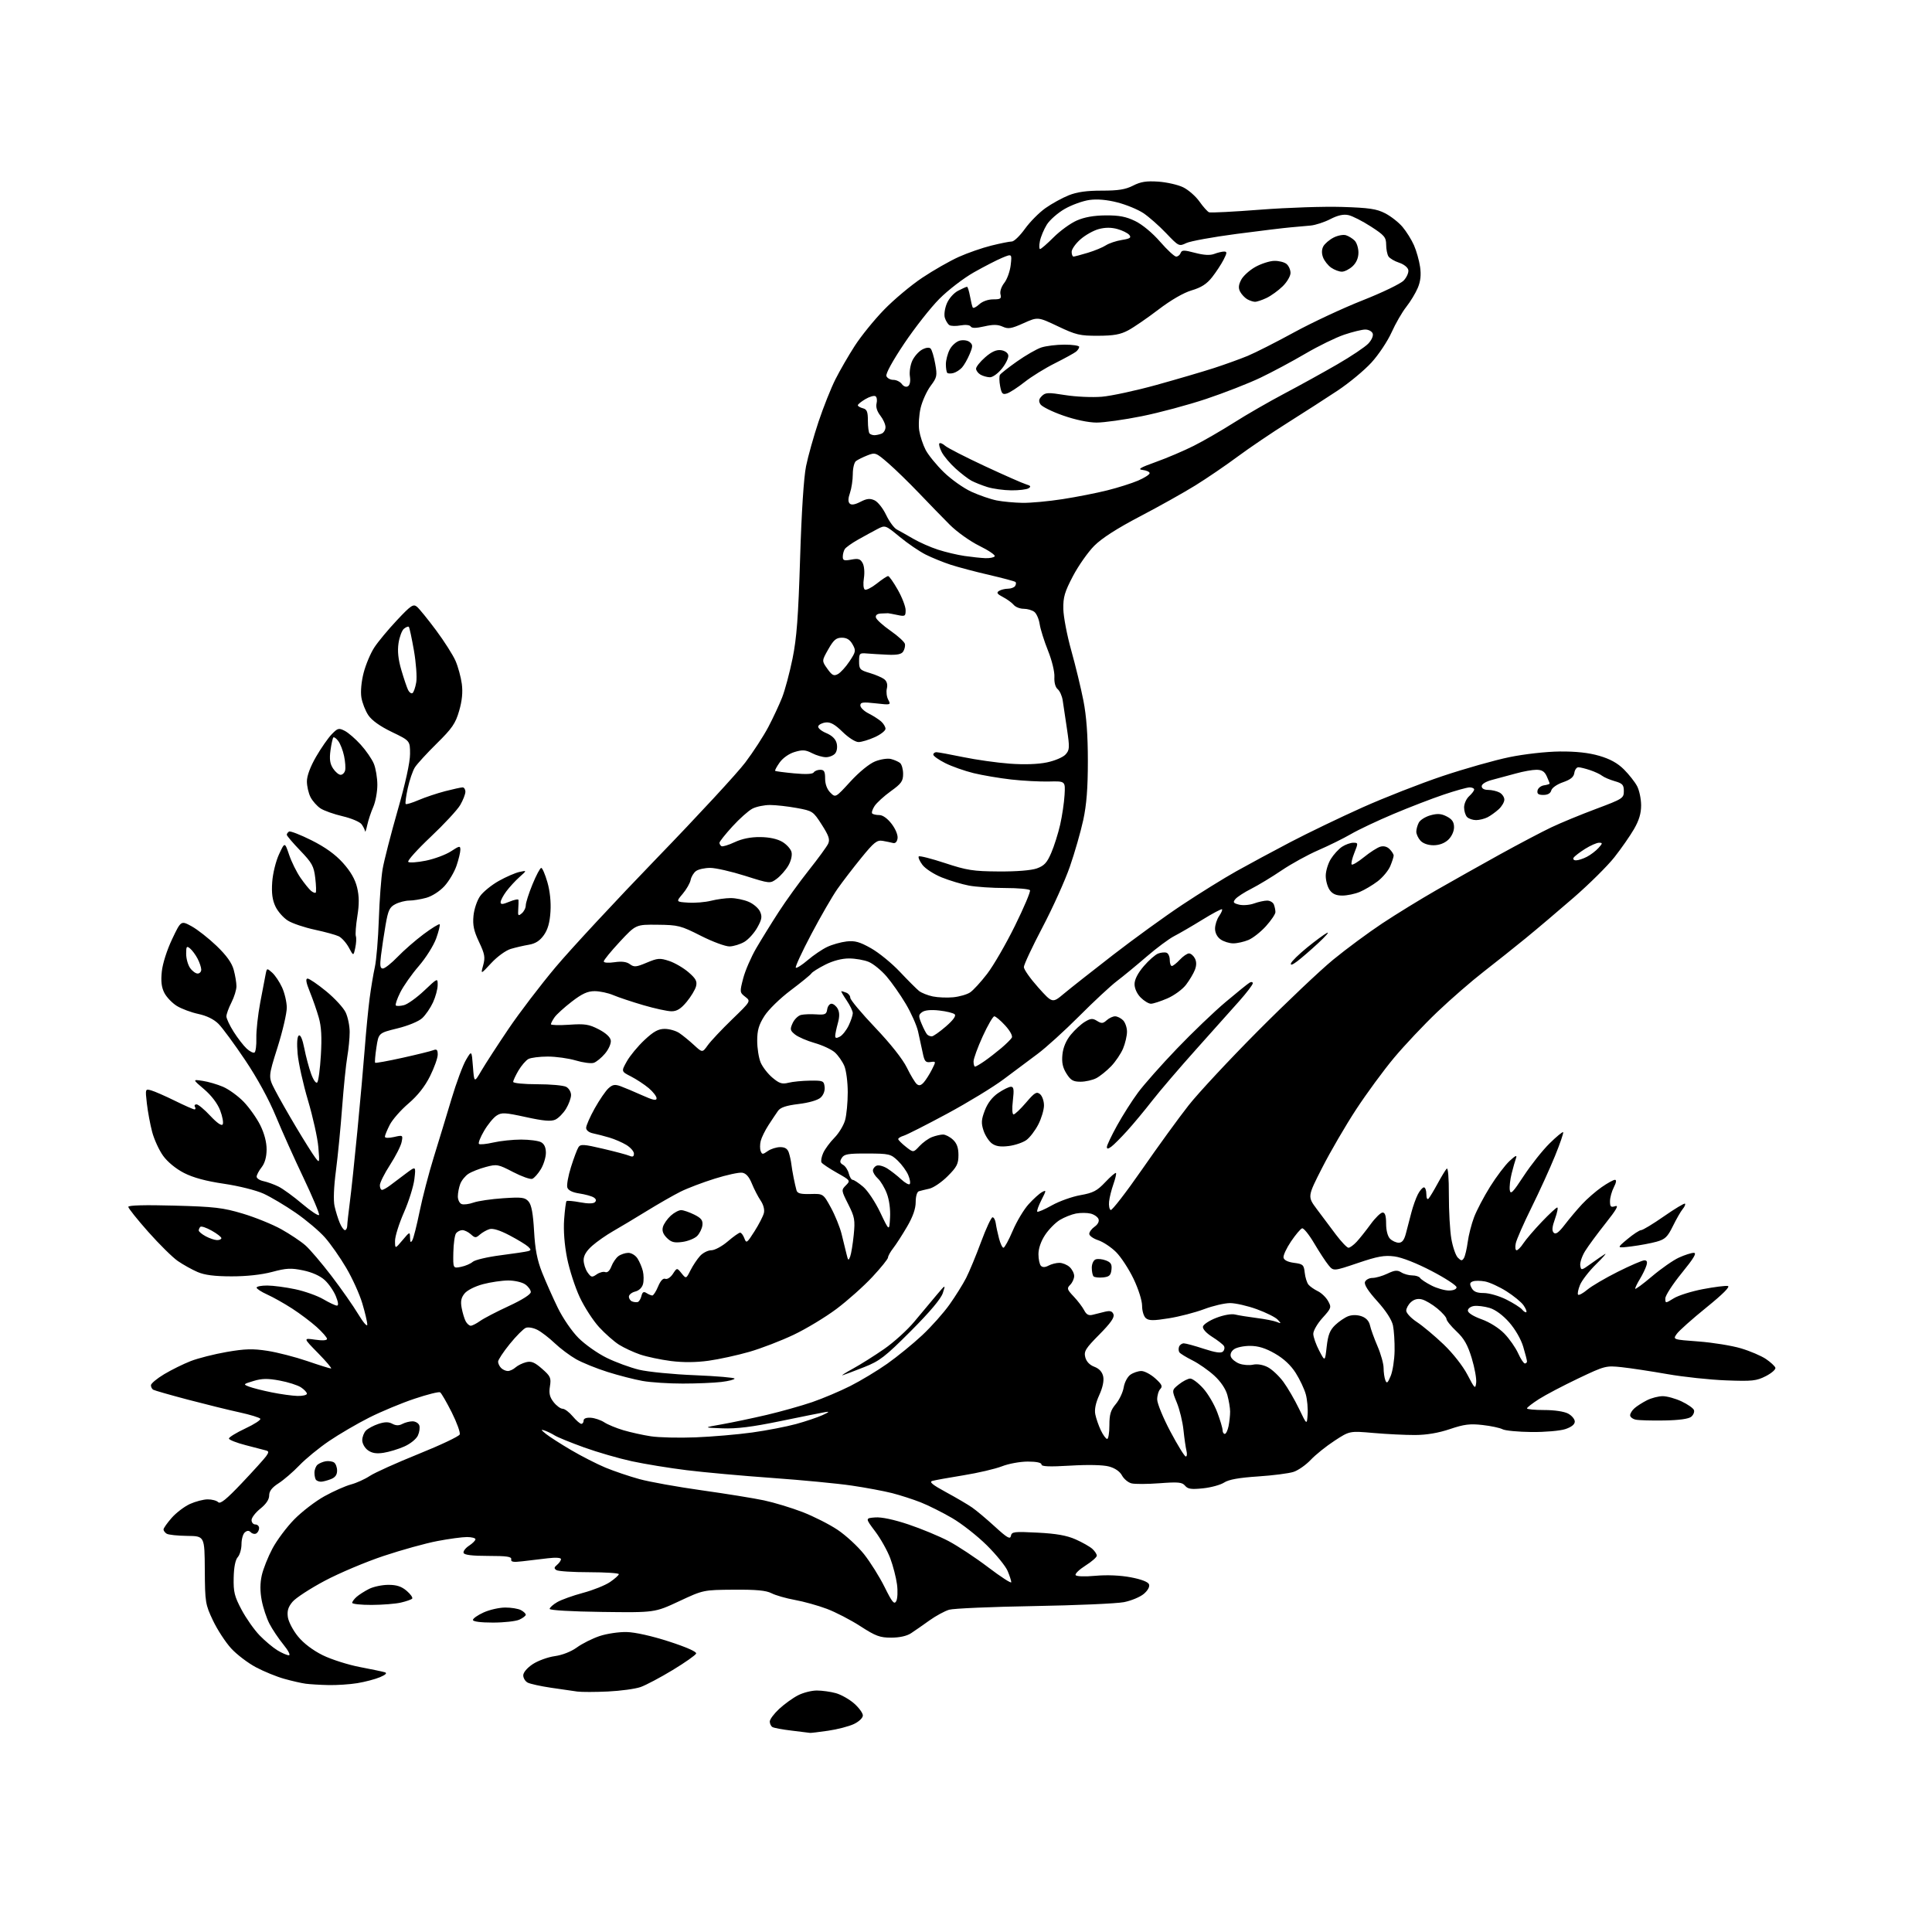 <?xml version="1.0" encoding="UTF-8" standalone="no"?>
<svg 
  version="1.1" 
  xmlns="http://www.w3.org/2000/svg" 
  xmlns:xlink="http://www.w3.org/1999/xlink" 
  xmlns:svg="http://www.w3.org/2000/svg"
  xmlns:rdf="http://www.w3.org/1999/02/22-rdf-syntax-ns#"
  xmlns:cc="http://creativecommons.org/ns#"
  xmlns:dc="http://purl.org/dc/elements/1.1/"
  viewBox="0 0 768 768"
  width="768"
  height="768"
>
<style>svg {background-color: white; }</style>"
<path stroke="none" fill="black" fill-rule="evenodd" d="M322.00,688.85C321.73,688.79 318.48,688.39 314.80,687.96C311.11,687.53 307.62,686.88 307.05,686.53C306.47,686.17 306.00,685.18 306.00,684.33C306.00,683.47 307.69,681.21 309.75,679.30C311.81,677.39 315.17,674.97 317.21,673.92C319.25,672.86 322.63,672.00 324.71,672.01C326.79,672.01 330.20,672.48 332.28,673.06C334.35,673.64 337.62,675.48 339.53,677.16C341.44,678.84 343.00,680.98 343.00,681.92C343.00,682.89 341.47,684.36 339.44,685.33C337.48,686.26 332.87,687.46 329.19,687.99C325.51,688.52 322.27,688.91 322.00,688.85zM241.66,672.40C236.62,672.64 231.15,672.64 229.50,672.42C227.85,672.19 223.12,671.51 219.00,670.90C214.88,670.29 210.71,669.37 209.75,668.86C208.79,668.35 208.00,667.05 208.00,665.98C208.00,664.83 209.55,663.00 211.78,661.52C213.86,660.15 217.80,658.72 220.53,658.34C223.51,657.93 227.01,656.56 229.31,654.89C231.42,653.36 235.47,651.33 238.32,650.37C241.17,649.41 246.02,648.69 249.11,648.76C252.50,648.84 259.15,650.33 265.92,652.52C272.70,654.71 276.97,656.59 276.74,657.29C276.53,657.92 272.34,660.88 267.43,663.85C262.52,666.83 256.77,669.87 254.66,670.62C252.55,671.36 246.70,672.16 241.66,672.40zM130.50,669.84C127.20,669.77 123.15,669.52 121.50,669.30C119.85,669.08 116.03,668.21 113.00,667.36C109.97,666.52 104.91,664.45 101.75,662.77C98.58,661.09 94.16,657.73 91.91,655.29C89.67,652.85 86.41,647.85 84.66,644.18C81.62,637.75 81.50,636.99 81.41,624.06C81.33,610.62 81.33,610.62 74.41,610.54C70.61,610.50 66.94,610.11 66.25,609.67C65.56,609.24 65.00,608.47 65.00,607.98C65.00,607.48 66.46,605.41 68.24,603.38C70.02,601.35 73.29,598.87 75.49,597.86C77.70,596.86 80.87,596.03 82.55,596.02C84.23,596.01 86.11,596.51 86.74,597.14C87.58,597.98 89.98,596.04 96.19,589.49C100.76,584.66 105.09,579.87 105.81,578.85C106.89,577.31 106.89,576.92 105.81,576.60C105.09,576.39 101.46,575.44 97.75,574.50C94.04,573.55 91.00,572.35 91.00,571.84C91.00,571.32 93.93,569.53 97.50,567.85C101.08,566.18 103.77,564.43 103.48,563.97C103.19,563.51 99.48,562.37 95.23,561.44C90.98,560.52 81.71,558.23 74.64,556.37C67.56,554.50 61.38,552.73 60.89,552.43C60.40,552.13 60.00,551.33 60.00,550.65C60.00,549.98 62.36,548.00 65.25,546.27C68.14,544.54 72.89,542.19 75.82,541.05C78.74,539.91 85.19,538.28 90.14,537.42C97.43,536.16 100.51,536.08 106.32,536.98C110.27,537.59 117.38,539.42 122.12,541.04C126.86,542.67 131.12,544.00 131.59,544.00C132.05,544.00 129.75,541.27 126.47,537.92C120.50,531.85 120.50,531.85 125.25,532.54C128.20,532.97 130.00,532.85 130.00,532.23C130.00,531.68 128.16,529.57 125.91,527.53C123.65,525.50 119.25,522.18 116.13,520.17C113.01,518.15 108.55,515.64 106.23,514.60C103.90,513.55 102.00,512.31 102.00,511.85C102.00,511.38 103.91,511.01 106.25,511.02C108.59,511.03 113.59,511.69 117.36,512.49C121.14,513.29 126.17,515.08 128.54,516.47C130.91,517.86 133.34,519.00 133.94,519.00C134.64,519.00 134.49,517.68 133.50,515.25C132.66,513.19 130.67,510.30 129.07,508.84C127.26,507.18 124.04,505.73 120.50,505.00C115.68,504.00 113.86,504.09 108.17,505.61C103.96,506.73 97.99,507.38 92.00,507.37C85.25,507.36 81.34,506.86 78.50,505.63C76.30,504.68 72.79,502.72 70.69,501.28C68.59,499.83 63.31,494.61 58.94,489.69C54.57,484.76 51.00,480.29 51.00,479.74C51.00,479.11 57.56,478.93 69.25,479.25C85.29,479.68 88.59,480.07 96.50,482.43C101.45,483.91 108.34,486.71 111.81,488.64C115.28,490.58 119.59,493.46 121.39,495.04C123.20,496.62 127.86,502.10 131.77,507.21C135.67,512.32 140.47,519.17 142.43,522.44C144.40,525.72 146.00,527.56 146.00,526.55C146.00,525.54 145.11,521.74 144.02,518.11C142.94,514.47 140.06,508.12 137.63,504.00C135.21,499.88 131.40,494.44 129.17,491.92C126.95,489.40 121.73,484.99 117.58,482.12C113.43,479.25 107.67,475.83 104.77,474.50C101.79,473.15 94.93,471.43 89.00,470.56C81.83,469.50 76.80,468.14 73.13,466.26C69.90,464.60 66.59,461.88 64.84,459.44C63.23,457.21 61.27,452.93 60.48,449.94C59.69,446.95 58.75,441.86 58.38,438.64C57.72,432.81 57.73,432.78 60.11,433.45C61.42,433.81 65.65,435.67 69.50,437.56C73.35,439.46 76.86,441.01 77.31,441.00C77.75,441.00 77.84,440.55 77.50,440.00C77.16,439.45 77.44,439.00 78.12,439.00C78.80,439.00 81.27,441.05 83.59,443.55C86.26,446.40 88.08,447.67 88.52,446.97C88.90,446.35 88.45,443.86 87.53,441.43C86.48,438.68 84.09,435.52 81.18,433.03C76.51,429.05 76.51,429.05 80.51,429.65C82.70,429.97 86.37,431.04 88.66,432.02C90.94,433.00 94.63,435.67 96.85,437.96C99.06,440.25 102.03,444.43 103.44,447.25C105.08,450.55 105.99,454.03 105.98,456.95C105.96,459.92 105.28,462.37 104.00,464.00C102.92,465.38 102.03,467.05 102.02,467.73C102.01,468.41 103.24,469.22 104.75,469.53C106.26,469.85 108.94,470.81 110.70,471.68C112.46,472.55 116.74,475.66 120.20,478.60C123.67,481.53 126.65,483.49 126.84,482.94C127.03,482.39 124.24,475.77 120.65,468.22C117.05,460.67 112.10,449.65 109.65,443.72C106.90,437.05 102.25,428.54 97.45,421.40C93.19,415.05 88.42,408.57 86.86,407.01C85.03,405.18 82.17,403.77 78.83,403.06C75.98,402.45 72.14,401.01 70.30,399.88C68.46,398.74 66.23,396.42 65.35,394.72C64.20,392.50 63.91,390.12 64.32,386.21C64.64,383.07 66.36,377.66 68.41,373.35C71.94,365.91 71.94,365.91 76.15,368.20C78.47,369.47 82.94,372.98 86.09,376.00C90.04,379.80 92.15,382.74 92.90,385.50C93.50,387.70 93.99,390.64 93.99,392.04C94.00,393.43 93.10,396.34 92.00,398.50C90.90,400.66 90.00,403.14 90.00,404.02C90.00,404.89 91.30,407.66 92.89,410.16C94.47,412.66 96.79,415.66 98.04,416.82C99.28,417.98 100.70,418.69 101.17,418.39C101.65,418.10 101.98,415.52 101.90,412.68C101.82,409.83 102.52,403.45 103.45,398.50C104.38,393.55 105.36,388.44 105.62,387.14C106.09,384.82 106.13,384.81 108.19,386.64C109.34,387.66 111.11,390.30 112.12,392.50C113.13,394.70 113.98,398.30 114.00,400.50C114.03,402.70 112.38,409.81 110.34,416.29C106.62,428.08 106.62,428.08 109.31,433.29C110.79,436.16 114.58,442.83 117.75,448.13C120.91,453.43 124.31,458.83 125.29,460.13C127.06,462.47 127.08,462.42 126.54,455.96C126.24,452.37 124.39,444.04 122.44,437.46C120.49,430.88 118.63,422.53 118.31,418.89C117.95,414.70 118.12,412.04 118.79,411.63C119.45,411.22 120.27,413.15 120.97,416.74C121.59,419.91 122.80,424.45 123.66,426.83C124.54,429.28 125.61,430.79 126.10,430.30C126.57,429.83 127.23,424.95 127.55,419.47C127.98,412.30 127.75,408.10 126.72,404.50C125.94,401.75 124.34,397.14 123.16,394.25C121.66,390.56 121.40,389.00 122.27,389.00C122.95,389.00 126.28,391.27 129.66,394.04C133.04,396.81 136.52,400.59 137.40,402.44C138.28,404.29 139.00,407.79 139.00,410.22C139.00,412.65 138.57,417.08 138.05,420.07C137.53,423.05 136.61,432.12 136.00,440.22C135.40,448.31 134.29,459.64 133.54,465.38C132.69,471.85 132.48,477.21 133.00,479.49C133.45,481.51 134.37,484.48 135.04,486.08C135.70,487.69 136.64,489.00 137.12,489.00C137.60,489.00 138.01,488.21 138.03,487.25C138.05,486.29 138.51,482.12 139.05,478.00C139.60,473.88 140.96,461.05 142.07,449.50C143.19,437.95 144.51,423.10 145.02,416.50C145.52,409.90 146.38,401.11 146.92,396.96C147.46,392.81 148.40,387.19 149.00,384.48C149.61,381.76 150.33,373.23 150.59,365.52C150.85,357.81 151.53,348.80 152.09,345.50C152.65,342.20 155.34,331.73 158.05,322.24C161.17,311.37 163.00,303.03 163.00,299.72C163.00,294.46 163.00,294.46 155.78,290.98C151.09,288.72 147.80,286.38 146.41,284.30C145.24,282.55 143.99,279.36 143.65,277.21C143.28,274.90 143.65,270.92 144.56,267.41C145.41,264.16 147.31,259.64 148.80,257.37C150.28,255.10 154.33,250.23 157.80,246.54C163.30,240.67 164.29,240.00 165.72,241.17C166.62,241.90 170.03,246.10 173.31,250.50C176.59,254.90 180.09,260.41 181.10,262.75C182.11,265.09 183.22,269.19 183.58,271.87C184.02,275.18 183.68,278.59 182.51,282.60C181.07,287.58 179.73,289.53 173.65,295.52C169.72,299.39 165.80,303.67 164.93,305.03C164.07,306.39 162.79,310.12 162.09,313.33C161.39,316.53 161.02,319.36 161.27,319.60C161.52,319.85 163.83,319.15 166.41,318.04C168.99,316.93 173.73,315.35 176.94,314.51C180.16,313.68 183.29,313.00 183.89,313.00C184.50,313.00 185.00,313.79 185.00,314.75C184.99,315.71 184.07,318.07 182.95,320.00C181.83,321.93 176.55,327.62 171.21,332.66C165.87,337.70 161.85,342.18 162.28,342.61C162.71,343.04 165.86,342.82 169.28,342.13C172.70,341.43 177.19,339.77 179.25,338.42C182.67,336.19 183.00,336.14 183.00,337.81C183.00,338.82 182.31,341.68 181.46,344.17C180.61,346.67 178.45,350.30 176.67,352.25C174.79,354.30 171.75,356.25 169.46,356.89C167.28,357.49 164.24,357.99 162.70,357.99C161.16,358.00 158.68,358.63 157.19,359.40C154.86,360.60 154.30,361.80 153.28,367.65C152.63,371.42 151.81,376.86 151.46,379.75C150.95,383.87 151.11,385.00 152.20,385.00C152.96,385.00 155.59,382.92 158.04,380.38C160.49,377.83 165.15,373.77 168.39,371.35C171.63,368.93 174.50,367.17 174.76,367.43C175.02,367.69 174.40,370.21 173.39,373.04C172.37,375.87 169.26,380.81 166.48,384.02C163.70,387.23 160.38,391.95 159.11,394.50C157.84,397.04 157.05,399.38 157.35,399.68C157.66,399.99 159.10,399.94 160.56,399.57C162.02,399.21 165.64,396.61 168.61,393.81C174.00,388.71 174.00,388.71 173.98,391.60C173.97,393.20 173.13,396.30 172.11,398.50C171.09,400.70 169.17,403.51 167.82,404.74C166.42,406.03 162.21,407.77 157.94,408.81C150.50,410.64 150.50,410.64 149.63,416.37C149.15,419.52 148.93,422.26 149.13,422.46C149.33,422.66 154.22,421.77 160.00,420.49C165.78,419.21 171.29,417.85 172.25,417.47C173.63,416.93 174.00,417.31 174.00,419.23C174.00,420.58 172.62,424.44 170.93,427.82C168.89,431.91 166.02,435.54 162.36,438.67C159.33,441.25 155.99,445.07 154.93,447.14C153.87,449.22 153.00,451.34 153.00,451.85C153.00,452.41 154.46,452.46 156.61,451.98C160.17,451.17 160.21,451.20 159.65,453.98C159.35,455.52 157.27,459.61 155.05,463.05C152.82,466.49 151.00,470.14 151.00,471.16C151.00,472.17 151.39,473.00 151.87,473.00C152.34,473.00 153.80,472.18 155.12,471.18C156.43,470.18 159.26,468.05 161.42,466.44C165.34,463.51 165.34,463.51 164.72,468.73C164.38,471.60 162.50,477.58 160.55,482.02C158.60,486.46 157.01,491.54 157.03,493.30C157.05,496.50 157.05,496.50 160.00,493.00C162.89,489.57 162.95,489.55 163.00,492.00C163.05,493.91 163.27,494.14 163.92,493.00C164.40,492.18 165.70,487.00 166.82,481.50C167.95,476.00 170.47,466.32 172.43,460.00C174.39,453.68 177.56,443.25 179.48,436.83C181.40,430.41 183.99,423.44 185.24,421.33C187.50,417.50 187.50,417.50 188.00,424.00C188.50,430.50 188.50,430.50 191.43,425.50C193.05,422.75 197.87,415.32 202.14,409.00C206.41,402.68 214.82,391.65 220.82,384.50C226.82,377.35 244.95,357.83 261.11,341.12C277.28,324.42 293.09,307.32 296.25,303.12C299.42,298.93 303.54,292.57 305.42,289.00C307.30,285.43 309.76,280.15 310.90,277.27C312.03,274.40 313.90,267.42 315.05,261.77C316.70,253.66 317.33,245.30 318.05,222.00C318.61,203.72 319.51,189.77 320.42,185.31C321.22,181.36 323.46,173.40 325.38,167.64C327.31,161.87 330.32,154.31 332.07,150.83C333.82,147.35 337.29,141.35 339.77,137.50C342.25,133.65 347.48,127.19 351.39,123.16C355.30,119.12 362.15,113.38 366.61,110.41C371.07,107.43 377.60,103.71 381.11,102.13C384.62,100.55 390.45,98.52 394.06,97.63C397.67,96.73 401.34,96.00 402.22,96.00C403.10,96.00 405.44,93.73 407.43,90.96C409.42,88.19 413.10,84.48 415.60,82.72C418.10,80.95 422.25,78.67 424.82,77.64C428.12,76.32 432.01,75.77 437.99,75.78C444.53,75.79 447.39,75.33 450.41,73.79C453.44,72.24 455.72,71.88 460.42,72.20C463.76,72.43 468.20,73.43 470.28,74.43C472.35,75.43 475.28,77.98 476.78,80.09C478.27,82.21 480.01,84.14 480.62,84.39C481.24,84.64 490.47,84.17 501.12,83.34C511.78,82.52 526.35,82.03 533.50,82.26C544.26,82.60 547.21,83.03 550.62,84.79C552.89,85.96 556.00,88.39 557.53,90.21C559.06,92.02 561.11,95.30 562.08,97.50C563.04,99.70 564.14,103.56 564.50,106.07C564.97,109.27 564.70,111.78 563.60,114.41C562.74,116.48 560.68,119.88 559.03,121.97C557.38,124.05 554.74,128.62 553.17,132.13C551.59,135.63 548.00,141.03 545.18,144.11C542.36,147.20 536.33,152.20 531.78,155.23C527.22,158.25 518.33,163.98 512.00,167.96C505.68,171.93 496.68,178.02 492.00,181.49C487.32,184.97 479.73,190.14 475.13,192.99C470.53,195.84 460.63,201.38 453.13,205.30C444.08,210.03 437.98,213.95 434.98,216.96C432.50,219.46 428.69,224.88 426.52,229.00C423.21,235.31 422.60,237.39 422.69,242.10C422.75,245.18 424.17,252.61 425.85,258.60C427.53,264.60 429.70,273.55 430.67,278.50C431.88,284.65 432.44,292.26 432.44,302.50C432.44,313.32 431.93,319.86 430.61,325.97C429.60,330.63 427.21,338.96 425.30,344.47C423.39,349.99 418.49,360.85 414.41,368.61C410.33,376.37 407.00,383.49 407.00,384.43C407.00,385.37 409.55,388.99 412.67,392.48C418.35,398.83 418.35,398.83 422.92,395.00C425.44,392.89 434.25,385.95 442.50,379.56C450.75,373.18 463.12,364.21 470.00,359.65C476.88,355.08 486.55,349.08 491.50,346.31C496.45,343.54 506.12,338.33 513.00,334.73C519.88,331.13 532.70,324.96 541.50,321.01C550.30,317.07 564.70,311.43 573.50,308.48C582.30,305.54 594.23,302.16 600.00,300.98C605.98,299.75 614.59,298.79 620.00,298.73C626.44,298.67 631.50,299.22 635.70,300.44C640.01,301.69 643.01,303.34 645.55,305.87C647.55,307.87 649.90,310.85 650.77,312.50C651.64,314.15 652.36,317.56 652.37,320.08C652.38,323.33 651.55,326.11 649.54,329.58C647.97,332.29 644.46,337.33 641.73,340.79C639.00,344.24 631.74,351.44 625.58,356.79C619.43,362.13 610.82,369.42 606.45,372.99C602.08,376.57 594.57,382.53 589.78,386.26C584.98,389.98 576.69,397.18 571.36,402.26C566.03,407.34 558.29,415.55 554.15,420.50C550.01,425.45 543.22,434.70 539.06,441.05C534.90,447.41 528.85,457.79 525.62,464.13C519.74,475.64 519.74,475.64 523.40,480.57C525.42,483.28 528.85,487.86 531.03,490.75C533.21,493.64 535.46,496.00 536.04,496.00C536.62,496.00 538.08,494.93 539.30,493.62C540.51,492.31 543.02,489.16 544.87,486.62C546.72,484.08 548.86,482.00 549.62,482.00C550.59,482.00 551.00,483.32 551.00,486.43C551.00,489.12 551.62,491.47 552.57,492.43C553.44,493.29 554.99,494.00 556.03,494.00C557.38,494.00 558.20,492.92 558.89,490.25C559.43,488.19 560.39,484.48 561.04,482.00C561.68,479.52 562.85,476.26 563.63,474.75C564.41,473.24 565.49,472.00 566.03,472.00C566.56,472.00 567.00,473.21 567.00,474.70C567.00,476.30 567.36,477.01 567.88,476.45C568.36,475.93 569.98,473.25 571.47,470.50C572.96,467.75 574.59,465.08 575.08,464.56C575.62,464.00 575.97,468.24 575.95,475.06C575.93,481.35 576.37,489.17 576.93,492.44C577.50,495.71 578.66,499.09 579.52,499.94C580.82,501.25 581.21,501.27 581.92,500.12C582.39,499.36 583.07,496.50 583.44,493.75C583.80,491.00 584.94,486.55 585.97,483.85C586.99,481.15 589.86,475.69 592.34,471.72C594.82,467.75 598.30,463.15 600.08,461.50C602.43,459.32 603.13,459.01 602.64,460.38C602.27,461.41 601.48,464.17 600.90,466.50C600.31,468.83 599.98,471.79 600.16,473.07C600.44,475.01 601.38,474.06 605.71,467.45C608.58,463.08 613.18,457.28 615.94,454.56C618.70,451.84 621.14,449.82 621.38,450.06C621.61,450.30 620.16,454.55 618.14,459.50C616.13,464.45 611.93,473.68 608.80,480.00C605.67,486.32 602.85,492.74 602.54,494.25C602.22,495.76 602.37,497.00 602.87,497.00C603.36,497.00 604.58,495.76 605.56,494.25C606.55,492.74 609.82,488.91 612.83,485.75C615.84,482.59 618.63,480.00 619.03,480.00C619.43,480.00 619.03,482.01 618.15,484.47C616.98,487.71 616.84,489.24 617.63,490.03C618.43,490.83 619.64,489.94 622.04,486.81C623.86,484.44 626.95,480.77 628.92,478.66C630.89,476.54 634.38,473.51 636.68,471.91C638.98,470.31 641.35,469.00 641.96,469.00C642.65,469.00 642.50,470.07 641.53,471.95C640.69,473.57 640.00,476.08 640.00,477.52C640.00,479.72 640.33,480.03 642.09,479.47C643.60,478.99 642.55,480.85 638.27,486.24C635.03,490.32 631.35,495.31 630.11,497.32C628.87,499.32 628.00,501.91 628.18,503.07C628.49,505.10 628.63,505.07 632.50,502.28C634.70,500.69 637.17,498.99 638.00,498.50C638.83,498.00 637.23,499.83 634.46,502.55C631.69,505.27 628.82,508.98 628.08,510.78C627.34,512.59 627.00,514.33 627.32,514.66C627.65,514.98 629.30,514.09 630.98,512.67C632.67,511.25 638.13,508.04 643.13,505.54C648.12,503.04 652.86,501.00 653.67,501.00C654.72,501.00 654.94,501.62 654.44,503.18C654.06,504.38 652.91,506.74 651.88,508.43C650.85,510.12 650.01,511.85 650.00,512.28C650.00,512.70 652.99,510.51 656.65,507.41C660.31,504.31 665.15,500.93 667.40,499.91C669.66,498.88 672.30,498.03 673.29,498.02C674.60,498.01 673.34,500.13 668.54,506.03C664.94,510.45 662.00,514.98 662.00,516.11C662.00,518.16 662.00,518.16 665.36,516.09C667.21,514.95 672.42,513.31 676.95,512.45C681.48,511.59 685.92,511.03 686.83,511.20C687.90,511.41 684.94,514.38 678.29,519.77C672.69,524.30 667.39,529.02 666.53,530.26C664.95,532.50 664.95,532.50 675.23,533.26C680.88,533.69 688.45,534.91 692.06,535.99C695.67,537.06 700.13,538.97 701.98,540.22C703.83,541.47 705.52,543.04 705.74,543.70C705.95,544.35 704.25,545.85 701.95,547.03C698.20,548.94 696.55,549.12 686.13,548.72C679.73,548.48 669.23,547.36 662.80,546.23C656.36,545.10 648.20,543.86 644.67,543.48C638.39,542.81 637.98,542.91 627.37,547.96C621.39,550.81 614.36,554.50 611.75,556.17C609.14,557.84 607.00,559.50 607.00,559.86C607.00,560.22 610.08,560.51 613.84,560.51C617.85,560.50 621.79,561.09 623.34,561.92C624.80,562.70 626.00,564.13 626.00,565.09C626.00,566.23 624.68,567.28 622.25,568.09C620.19,568.78 614.15,569.30 608.83,569.25C603.51,569.20 598.31,568.70 597.28,568.15C596.25,567.60 592.66,566.83 589.31,566.46C584.32,565.89 581.97,566.19 576.36,568.09C571.83,569.62 567.12,570.42 562.50,570.44C558.65,570.45 551.23,570.09 546.00,569.63C536.50,568.80 536.50,568.80 530.50,572.72C527.20,574.87 522.94,578.29 521.04,580.31C519.13,582.33 516.07,584.48 514.22,585.09C512.38,585.70 506.00,586.52 500.05,586.91C492.51,587.41 488.43,588.14 486.62,589.33C485.20,590.26 481.42,591.30 478.24,591.63C473.57,592.12 472.18,591.92 471.08,590.59C469.92,589.20 468.40,589.05 460.96,589.61C456.15,589.97 451.12,590.00 449.79,589.66C448.46,589.33 446.76,587.91 446.01,586.52C445.15,584.92 443.24,583.60 440.82,582.95C438.47,582.32 432.53,582.19 425.49,582.61C417.12,583.11 414.00,582.98 414.00,582.15C414.00,581.42 411.98,581.00 408.54,581.00C405.53,581.00 400.92,581.84 398.29,582.88C395.65,583.91 388.77,585.52 383.00,586.45C377.23,587.38 371.66,588.39 370.63,588.68C369.24,589.07 370.63,590.22 376.09,593.18C380.11,595.36 384.78,598.10 386.45,599.27C388.13,600.43 392.20,603.85 395.50,606.87C400.37,611.33 401.57,612.02 401.85,610.54C402.17,608.88 403.10,608.77 412.44,609.25C419.88,609.63 424.02,610.36 427.56,611.92C430.24,613.11 433.23,614.80 434.21,615.69C435.20,616.58 436.00,617.80 436.00,618.40C436.00,619.01 433.97,620.78 431.50,622.34C429.02,623.91 427.26,625.61 427.58,626.13C427.92,626.68 431.21,626.79 435.49,626.40C440.04,625.99 445.35,626.22 449.49,627.00C453.66,627.79 456.38,628.83 456.75,629.79C457.10,630.71 456.30,632.21 454.70,633.58C453.25,634.82 449.69,636.31 446.79,636.88C443.88,637.45 427.77,638.15 411.00,638.44C394.23,638.72 379.06,639.38 377.30,639.89C375.55,640.41 372.01,642.33 369.45,644.16C366.89,646.00 363.60,648.29 362.15,649.24C360.48,650.34 357.56,650.99 354.28,650.99C349.78,651.00 348.09,650.37 342.04,646.46C338.18,643.96 332.18,640.85 328.69,639.54C325.21,638.23 319.49,636.63 315.97,636.00C312.46,635.36 308.28,634.16 306.69,633.34C304.55,632.23 300.63,631.86 291.68,631.93C279.58,632.02 279.58,632.02 269.93,636.53C260.28,641.04 260.28,641.04 239.39,640.77C227.15,640.61 218.50,640.11 218.50,639.56C218.50,639.04 219.85,637.83 221.50,636.87C223.15,635.91 227.76,634.26 231.75,633.19C235.74,632.13 240.58,630.19 242.50,628.88C244.42,627.57 245.99,626.16 245.99,625.75C246.00,625.34 240.71,624.99 234.25,624.98C227.79,624.98 221.92,624.60 221.20,624.15C220.17,623.49 220.22,623.06 221.45,622.04C222.30,621.33 223.00,620.32 223.00,619.78C223.00,619.20 220.91,619.06 217.75,619.44C214.86,619.79 210.35,620.32 207.72,620.63C204.02,621.07 203.00,620.89 203.22,619.85C203.44,618.79 201.46,618.50 194.09,618.50C187.73,618.50 184.56,618.12 184.28,617.31C184.06,616.66 185.03,615.37 186.44,614.45C187.85,613.53 189.00,612.37 189.00,611.88C189.00,611.40 187.47,611.00 185.61,611.00C183.75,611.00 178.46,611.71 173.86,612.59C169.26,613.46 159.65,616.12 152.50,618.51C145.35,620.89 134.80,625.35 129.05,628.41C123.30,631.47 117.55,635.22 116.28,636.74C114.55,638.80 114.08,640.35 114.43,642.84C114.69,644.67 116.51,648.14 118.48,650.54C120.71,653.27 124.39,656.05 128.30,657.98C131.74,659.67 138.37,661.78 143.03,662.67C147.69,663.56 152.18,664.50 153.00,664.76C153.99,665.08 153.32,665.74 151.05,666.71C149.15,667.51 145.10,668.58 142.05,669.08C139.00,669.58 133.80,669.92 130.50,669.84zM114.82,658.00C115.57,658.00 114.64,656.17 112.67,653.75C110.76,651.41 108.26,647.69 107.12,645.48C105.97,643.26 104.58,639.07 104.03,636.15C103.35,632.55 103.36,629.37 104.06,626.22C104.63,623.68 106.54,618.88 108.30,615.57C110.06,612.26 113.97,607.03 117.00,603.95C120.03,600.87 125.42,596.73 129.00,594.76C132.57,592.78 137.30,590.69 139.50,590.10C141.70,589.52 145.07,587.99 147.00,586.71C148.93,585.42 157.64,581.50 166.36,577.98C175.08,574.47 182.45,570.98 182.75,570.22C183.04,569.46 181.61,565.51 179.57,561.43C177.52,557.36 175.45,553.78 174.95,553.47C174.46,553.16 169.88,554.31 164.78,556.02C159.67,557.72 151.57,561.10 146.77,563.51C141.97,565.93 134.77,570.14 130.77,572.86C126.77,575.58 121.47,579.92 119.00,582.51C116.53,585.09 112.81,588.29 110.75,589.62C108.10,591.32 107.00,592.74 107.00,594.47C107.00,596.07 105.78,597.88 103.50,599.71C101.58,601.24 100.00,603.29 100.00,604.25C100.00,605.21 100.67,606.00 101.50,606.00C102.33,606.00 103.00,606.65 103.00,607.44C103.00,608.23 102.51,609.18 101.91,609.55C101.31,609.92 100.34,609.74 99.74,609.14C98.95,608.35 98.28,608.35 97.32,609.15C96.60,609.75 96.00,611.84 96.00,613.79C96.00,615.75 95.33,618.08 94.52,618.98C93.56,620.04 92.98,622.96 92.89,627.18C92.77,632.84 93.20,634.60 96.04,639.92C97.85,643.32 101.07,647.89 103.20,650.09C105.32,652.28 108.51,654.95 110.28,656.03C112.05,657.11 114.09,657.99 114.82,658.00zM195.95,645.00C191.07,645.00 188.00,644.60 188.00,643.95C188.00,643.37 189.91,642.03 192.25,640.97C194.59,639.91 198.44,639.03 200.82,639.02C203.19,639.01 206.00,639.47 207.07,640.04C208.13,640.60 209.00,641.43 209.00,641.87C209.00,642.32 207.85,643.20 206.45,643.84C205.05,644.48 200.33,645.00 195.95,645.00zM147.75,637.98C143.49,637.99 140.00,637.62 140.00,637.15C140.00,636.69 140.79,635.62 141.75,634.78C142.71,633.93 144.94,632.51 146.70,631.62C148.46,630.73 151.92,630.00 154.39,630.00C157.70,630.00 159.63,630.64 161.69,632.41C163.24,633.74 164.20,635.13 163.83,635.50C163.46,635.87 161.44,636.57 159.33,637.06C157.22,637.55 152.01,637.96 147.75,637.98zM356.26,636.50C356.79,635.55 356.93,632.53 356.57,629.80C356.21,627.07 355.00,622.40 353.89,619.43C352.77,616.45 350.08,611.65 347.90,608.76C343.94,603.50 343.94,603.50 347.91,603.20C350.40,603.00 355.33,604.05 361.13,605.99C366.21,607.69 373.36,610.66 377.02,612.58C380.67,614.50 387.79,619.20 392.83,623.03C397.87,626.86 402.00,629.53 402.00,628.96C402.00,628.40 401.35,626.39 400.56,624.50C399.77,622.60 396.04,618.01 392.28,614.28C388.51,610.55 382.30,605.67 378.46,603.44C374.63,601.21 369.02,598.40 366.00,597.21C362.98,596.02 357.86,594.37 354.63,593.54C351.40,592.72 344.20,591.37 338.63,590.55C333.06,589.72 318.82,588.36 307.00,587.51C295.18,586.67 279.88,585.28 273.00,584.43C266.12,583.58 256.30,581.98 251.17,580.87C246.04,579.76 237.49,577.29 232.17,575.37C226.85,573.45 221.60,571.31 220.50,570.61C219.40,569.92 217.60,569.04 216.50,568.66C214.89,568.11 214.99,568.36 217.00,569.99C218.38,571.10 222.88,573.99 227.00,576.41C231.12,578.84 237.28,581.98 240.68,583.40C244.09,584.81 250.16,586.87 254.18,587.97C258.21,589.08 269.38,591.08 279.00,592.43C288.62,593.78 299.76,595.58 303.74,596.43C307.73,597.28 314.58,599.36 318.98,601.05C323.38,602.75 329.67,605.93 332.96,608.13C336.24,610.33 340.97,614.68 343.46,617.81C345.95,620.94 349.63,626.82 351.64,630.87C354.65,636.95 355.46,637.93 356.26,636.50zM127.60,589.00C126.90,589.00 126.03,588.70 125.67,588.33C125.30,587.97 125.00,586.67 125.00,585.46C125.00,584.24 125.56,582.78 126.25,582.22C126.94,581.66 128.40,581.05 129.50,580.87C130.60,580.70 132.06,580.90 132.75,581.33C133.44,581.77 134.00,583.23 134.00,584.58C134.00,586.31 133.23,587.34 131.43,588.02C130.02,588.56 128.30,589.00 127.60,589.00zM471.36,578.98C471.83,578.99 471.96,577.97 471.64,576.71C471.33,575.45 470.79,571.74 470.45,568.46C470.11,565.18 468.92,560.27 467.80,557.55C465.77,552.59 465.77,552.59 468.64,550.30C470.21,549.04 472.24,548.01 473.13,548.00C474.03,548.00 476.34,549.74 478.26,551.87C480.19,554.00 482.71,558.29 483.88,561.41C485.05,564.52 486.00,567.73 486.00,568.54C486.00,569.34 486.39,570.00 486.88,570.00C487.36,570.00 488.03,568.59 488.38,566.88C488.72,565.16 489.00,562.57 488.99,561.12C488.99,559.68 488.49,556.72 487.89,554.54C487.20,552.06 485.24,549.16 482.66,546.80C480.39,544.73 476.50,542.01 474.02,540.77C471.53,539.52 469.20,538.09 468.84,537.59C468.48,537.09 468.42,536.08 468.70,535.34C468.98,534.60 469.83,534.00 470.59,534.00C471.34,534.00 474.91,534.97 478.52,536.16C483.18,537.68 485.40,538.00 486.16,537.24C486.75,536.65 486.91,535.67 486.53,535.05C486.15,534.43 484.04,532.79 481.85,531.41C479.49,529.92 478.00,528.26 478.19,527.34C478.36,526.49 480.75,524.92 483.50,523.86C486.45,522.72 489.52,522.18 491.00,522.55C492.38,522.88 496.20,523.50 499.50,523.92C502.80,524.33 506.40,525.04 507.50,525.48C509.35,526.23 509.38,526.16 507.89,524.57C507.01,523.63 503.27,521.76 499.60,520.43C495.92,519.09 491.14,518.00 488.98,518.00C486.81,518.00 482.17,519.08 478.65,520.41C475.14,521.73 468.83,523.37 464.64,524.04C458.56,525.02 456.73,525.02 455.51,524.01C454.67,523.31 454.00,521.14 454.00,519.10C454.00,517.00 452.55,512.43 450.61,508.36C448.74,504.47 445.62,499.69 443.67,497.74C441.72,495.79 438.53,493.67 436.57,493.02C434.60,492.37 433.00,491.23 433.00,490.48C433.00,489.73 433.96,488.44 435.13,487.62C436.41,486.73 437.03,485.51 436.67,484.59C436.35,483.75 434.94,482.77 433.54,482.42C432.13,482.07 429.53,482.06 427.74,482.39C425.96,482.73 423.06,483.89 421.29,484.96C419.52,486.04 416.89,488.72 415.44,490.91C413.80,493.39 412.80,496.28 412.80,498.55C412.80,500.56 413.25,502.65 413.79,503.19C414.45,503.85 415.48,503.82 416.83,503.09C417.95,502.49 419.88,502.00 421.11,502.00C422.34,502.00 424.17,502.74 425.17,503.65C426.18,504.57 427.00,506.17 427.00,507.23C427.00,508.28 426.30,509.85 425.44,510.71C424.02,512.13 424.14,512.56 426.82,515.39C428.44,517.10 430.30,519.56 430.97,520.85C431.86,522.57 432.75,523.05 434.34,522.65C435.53,522.34 437.73,521.80 439.24,521.43C441.30,520.94 442.14,521.19 442.63,522.47C443.09,523.69 441.50,525.95 437.01,530.49C431.53,536.02 430.82,537.16 431.41,539.51C431.85,541.24 433.14,542.60 435.01,543.31C436.94,544.04 438.13,545.33 438.53,547.13C438.91,548.86 438.35,551.54 436.97,554.57C435.55,557.68 435.01,560.31 435.40,562.23C435.72,563.84 436.71,566.70 437.60,568.58C438.50,570.46 439.63,572.00 440.11,572.00C440.60,572.00 441.00,569.56 441.00,566.58C441.00,562.22 441.50,560.56 443.56,558.12C444.96,556.44 446.37,553.47 446.69,551.50C447.02,549.51 448.20,547.27 449.36,546.46C450.51,545.66 452.46,545.00 453.71,545.00C454.95,545.00 457.44,546.32 459.23,547.93C461.85,550.29 462.25,551.12 461.25,552.13C460.56,552.83 460.00,554.70 460.00,556.29C460.00,557.88 462.36,563.63 465.25,569.07C468.14,574.52 470.89,578.98 471.36,578.98zM152.46,577.51C149.64,577.95 147.85,577.66 146.25,576.50C145.00,575.61 144.00,573.83 144.00,572.51C144.00,571.21 144.67,569.47 145.49,568.65C146.31,567.83 148.54,566.65 150.44,566.02C152.97,565.19 154.46,565.17 155.95,565.97C157.38,566.74 158.58,566.76 159.93,566.04C161.00,565.47 162.81,565.00 163.97,565.00C165.12,565.00 166.33,565.70 166.66,566.56C166.99,567.42 166.75,569.25 166.13,570.62C165.48,572.04 163.13,573.94 160.70,575.01C158.34,576.06 154.63,577.18 152.46,577.51zM276.50,571.37C283.10,571.11 293.23,570.24 299.00,569.44C304.77,568.64 312.65,567.11 316.50,566.06C320.35,565.00 325.07,563.40 327.00,562.52C329.65,561.30 329.89,561.01 328.00,561.34C326.62,561.57 318.61,563.19 310.19,564.92C298.96,567.24 292.83,568.00 287.19,567.79C279.50,567.50 279.50,567.50 287.00,566.18C291.12,565.45 299.15,563.76 304.84,562.43C310.52,561.09 318.62,558.81 322.84,557.37C327.05,555.92 333.88,553.04 338.00,550.96C342.12,548.88 348.75,544.89 352.71,542.09C356.68,539.29 362.91,534.21 366.56,530.80C370.21,527.39 375.12,521.87 377.47,518.55C379.83,515.22 382.79,510.48 384.06,508.00C385.32,505.52 388.00,499.08 389.99,493.68C391.99,488.28 394.05,483.88 394.56,483.89C395.08,483.91 395.64,484.95 395.82,486.21C395.99,487.47 396.57,490.19 397.11,492.25C397.64,494.31 398.44,496.00 398.89,496.00C399.33,496.00 400.99,492.97 402.56,489.27C404.13,485.57 406.97,480.82 408.87,478.72C410.77,476.62 413.18,474.44 414.22,473.88C415.99,472.94 415.97,473.13 413.98,477.03C412.82,479.32 412.07,481.40 412.33,481.66C412.59,481.92 415.21,480.79 418.15,479.14C421.09,477.49 426.20,475.67 429.50,475.09C434.56,474.19 436.10,473.38 439.35,469.94C441.47,467.70 443.38,466.05 443.61,466.28C443.84,466.50 443.38,468.50 442.60,470.72C441.82,472.94 441.04,476.04 440.88,477.62C440.71,479.21 440.99,480.73 441.51,481.00C442.02,481.27 447.63,474.02 453.97,464.89C460.31,455.75 468.64,444.28 472.49,439.39C476.33,434.50 488.71,421.22 499.99,409.88C511.27,398.54 524.74,385.78 529.92,381.52C535.11,377.26 543.91,370.75 549.47,367.06C555.04,363.37 564.75,357.41 571.05,353.80C577.35,350.19 588.68,343.82 596.24,339.64C603.80,335.47 613.02,330.61 616.74,328.85C620.46,327.08 628.45,323.79 634.50,321.53C645.05,317.58 645.50,317.29 645.50,314.49C645.50,311.99 644.98,311.41 641.89,310.53C639.91,309.96 637.66,309.00 636.89,308.40C636.13,307.79 633.97,306.77 632.10,306.15C630.23,305.52 628.13,305.00 627.42,305.00C626.72,305.00 626.00,306.01 625.82,307.25C625.59,308.88 624.34,309.90 621.32,310.95C618.95,311.76 616.93,313.18 616.66,314.20C616.35,315.37 615.25,316.00 613.52,316.00C611.52,316.00 610.94,315.56 611.19,314.25C611.37,313.29 612.53,312.36 613.76,312.18C614.99,312.00 616.00,311.69 616.00,311.48C616.00,311.27 615.48,309.95 614.84,308.55C613.98,306.66 612.92,306.00 610.74,306.00C609.13,306.00 605.49,306.65 602.65,307.45C599.82,308.24 595.59,309.38 593.25,309.98C590.69,310.64 589.00,311.66 589.00,312.54C589.00,313.44 589.98,314.00 591.57,314.00C592.98,314.00 595.00,314.47 596.07,315.04C597.13,315.60 598.00,316.88 598.00,317.86C598.00,318.85 596.99,320.57 595.75,321.70C594.51,322.83 592.52,324.26 591.32,324.88C590.11,325.49 588.07,326.00 586.77,326.00C585.46,326.00 583.86,325.46 583.20,324.80C582.54,324.14 582.00,322.41 582.00,320.95C582.00,319.50 582.90,317.50 584.00,316.50C585.10,315.50 586.00,314.31 586.00,313.85C586.00,313.38 585.18,313.00 584.19,313.00C583.19,313.00 578.54,314.30 573.86,315.88C569.17,317.46 560.20,320.92 553.92,323.57C547.64,326.21 540.02,329.81 537.00,331.57C533.98,333.32 528.12,336.21 524.00,337.99C519.88,339.78 513.34,343.37 509.48,345.98C505.62,348.60 500.19,351.88 497.42,353.29C494.64,354.69 491.80,356.54 491.10,357.38C490.01,358.69 490.23,359.02 492.56,359.61C494.07,359.98 496.73,359.78 498.47,359.15C500.22,358.52 502.57,358.00 503.71,358.00C504.85,358.00 506.06,358.71 506.39,359.58C506.73,360.45 507.00,361.80 507.00,362.58C507.00,363.36 505.31,365.86 503.25,368.15C501.19,370.44 498.05,372.91 496.28,373.65C494.51,374.39 491.80,375.00 490.25,375.00C488.71,375.00 486.44,374.30 485.22,373.44C483.85,372.48 483.00,370.84 483.00,369.17C483.00,367.67 483.72,365.42 484.60,364.16C485.48,362.90 486.01,361.68 485.78,361.45C485.55,361.22 482.02,363.09 477.93,365.62C473.84,368.14 468.82,371.06 466.77,372.11C464.72,373.16 459.77,376.84 455.77,380.29C451.77,383.74 446.48,388.10 444.00,389.98C441.52,391.86 434.76,398.14 428.98,403.95C423.19,409.75 415.76,416.49 412.48,418.92C409.19,421.36 403.12,425.88 399.00,428.99C394.88,432.09 384.75,438.26 376.50,442.71C368.25,447.15 360.49,451.09 359.25,451.46C358.01,451.83 357.02,452.44 357.06,452.82C357.09,453.19 358.45,454.56 360.09,455.86C363.07,458.21 363.07,458.21 365.50,455.60C366.83,454.16 369.09,452.53 370.53,451.99C371.96,451.45 373.92,451.00 374.88,451.00C375.84,451.00 377.61,451.92 378.81,453.04C380.37,454.49 381.00,456.25 381.00,459.17C381.00,462.66 380.37,463.90 376.70,467.56C374.34,469.93 371.07,472.15 369.45,472.51C367.83,472.87 365.94,473.34 365.25,473.55C364.53,473.77 364.00,475.59 364.00,477.85C364.00,480.49 362.89,483.66 360.57,487.63C358.68,490.86 356.21,494.70 355.07,496.16C353.93,497.62 353.00,499.29 353.00,499.87C353.00,500.45 350.19,503.95 346.75,507.63C343.31,511.32 336.90,517.03 332.50,520.33C328.10,523.62 320.45,528.24 315.50,530.59C310.55,532.95 302.62,536.00 297.89,537.37C293.15,538.73 285.86,540.33 281.69,540.91C276.70,541.60 271.58,541.64 266.73,541.03C262.66,540.51 257.16,539.35 254.49,538.45C251.82,537.54 248.04,535.78 246.07,534.54C244.11,533.30 240.55,530.16 238.17,527.58C235.79,524.99 232.32,519.64 230.47,515.69C228.61,511.73 226.34,504.72 225.42,500.09C224.37,494.79 223.94,489.14 224.25,484.80C224.52,481.02 224.95,477.72 225.20,477.46C225.46,477.21 227.88,477.42 230.58,477.93C233.71,478.52 235.86,478.50 236.49,477.89C237.14,477.25 236.97,476.60 235.99,475.99C235.17,475.48 232.60,474.77 230.28,474.42C227.55,474.01 225.87,473.18 225.52,472.05C225.21,471.10 225.87,467.43 226.98,463.91C228.09,460.38 229.42,456.84 229.94,456.04C230.76,454.76 232.04,454.84 239.69,456.64C244.54,457.77 249.29,459.04 250.25,459.46C251.51,460.00 252.00,459.76 252.00,458.59C252.00,457.70 250.65,456.15 249.00,455.14C247.35,454.14 244.31,452.82 242.25,452.21C240.19,451.60 237.26,450.84 235.75,450.53C234.10,450.19 233.00,449.31 233.00,448.33C233.00,447.43 234.54,443.94 236.42,440.57C238.31,437.20 240.76,433.62 241.88,432.61C243.52,431.12 244.44,430.97 246.70,431.79C248.24,432.35 252.09,433.97 255.25,435.39C259.61,437.35 261.00,437.64 261.00,436.58C261.00,435.81 259.59,433.99 257.87,432.54C256.14,431.09 252.97,429.01 250.83,427.91C246.92,425.92 246.92,425.92 249.19,421.88C250.43,419.67 253.58,415.86 256.18,413.43C259.81,410.03 261.69,409.00 264.23,409.00C266.06,409.00 268.67,409.74 270.03,410.65C271.39,411.56 274.01,413.70 275.85,415.40C279.21,418.50 279.21,418.50 281.35,415.50C282.53,413.85 286.87,409.24 290.99,405.25C298.50,397.99 298.50,397.99 296.24,396.24C294.04,394.52 294.02,394.34 295.44,388.88C296.25,385.79 298.59,380.40 300.64,376.89C302.70,373.37 306.70,366.90 309.55,362.50C312.39,358.10 317.75,350.68 321.46,346.00C325.18,341.32 328.66,336.56 329.20,335.41C329.98,333.73 329.49,332.24 326.68,327.85C323.26,322.50 323.04,322.35 316.73,321.19C313.17,320.54 308.39,320.00 306.09,320.00C303.78,320.00 300.64,320.65 299.10,321.45C297.55,322.25 293.98,325.43 291.15,328.53C288.32,331.63 286.00,334.55 286.00,335.02C286.00,335.49 286.36,336.10 286.79,336.37C287.23,336.64 289.59,335.93 292.04,334.78C295.00,333.40 298.42,332.71 302.18,332.75C305.81,332.78 308.98,333.47 310.97,334.64C312.68,335.65 314.34,337.49 314.64,338.72C314.97,340.02 314.43,342.29 313.35,344.13C312.33,345.87 310.29,348.19 308.81,349.30C306.12,351.30 306.12,351.30 296.17,348.15C290.70,346.42 284.46,345.00 282.31,345.00C280.15,345.00 277.62,345.56 276.68,346.25C275.74,346.94 274.78,348.53 274.54,349.80C274.29,351.06 272.88,353.54 271.39,355.30C268.69,358.50 268.69,358.50 273.56,358.81C276.24,358.99 280.34,358.65 282.66,358.06C284.98,357.48 288.50,357.00 290.47,357.00C292.45,357.00 295.62,357.65 297.53,358.45C299.44,359.24 301.50,361.00 302.12,362.35C303.04,364.38 302.85,365.49 301.02,368.75C299.81,370.91 297.50,373.46 295.89,374.41C294.28,375.36 291.64,376.17 290.03,376.22C288.41,376.26 283.29,374.37 278.61,372.00C270.63,367.95 269.60,367.69 261.44,367.60C252.77,367.50 252.77,367.50 246.38,374.36C242.87,378.14 240.00,381.65 240.00,382.18C240.00,382.72 241.80,382.86 244.25,382.50C247.18,382.07 249.09,382.31 250.40,383.29C252.07,384.52 252.91,384.44 257.10,382.67C261.42,380.85 262.30,380.78 265.98,381.99C268.22,382.73 271.69,384.75 273.69,386.48C276.61,389.00 277.19,390.09 276.69,392.06C276.35,393.40 274.67,396.19 272.96,398.25C270.67,401.01 269.09,402.00 266.94,402.00C265.34,402.00 260.31,400.91 255.77,399.58C251.22,398.25 245.83,396.45 243.78,395.58C241.74,394.71 238.40,394.00 236.37,394.00C233.58,394.00 231.38,395.01 227.28,398.17C224.31,400.46 221.23,403.26 220.44,404.39C219.65,405.52 219.00,406.76 219.00,407.15C219.00,407.53 222.26,407.62 226.25,407.35C232.49,406.91 234.13,407.17 238.00,409.17C240.85,410.65 242.61,412.27 242.80,413.61C242.97,414.78 241.95,417.10 240.51,418.81C239.08,420.51 237.05,422.17 236.00,422.50C234.95,422.83 231.74,422.41 228.87,421.55C225.99,420.70 220.99,420.00 217.75,420.00C214.52,420.00 211.05,420.44 210.05,420.97C209.05,421.51 207.28,423.56 206.11,425.53C204.95,427.50 204.00,429.54 204.00,430.06C204.00,430.58 208.24,431.00 213.57,431.00C218.83,431.00 224.00,431.47 225.07,432.04C226.13,432.60 227.00,434.07 227.00,435.29C226.99,436.50 226.10,438.97 225.00,440.77C223.90,442.57 221.98,444.51 220.73,445.08C219.03,445.85 216.07,445.60 209.04,444.06C200.61,442.22 199.40,442.16 197.36,443.50C196.11,444.32 193.89,447.03 192.43,449.54C190.96,452.04 190.04,454.37 190.38,454.72C190.73,455.06 193.29,454.81 196.08,454.17C198.87,453.53 203.85,453.00 207.14,453.00C210.44,453.00 214.00,453.47 215.07,454.04C216.36,454.73 217.00,456.13 217.00,458.29C216.99,460.05 216.09,462.98 214.99,464.78C213.89,466.59 212.36,468.31 211.59,468.60C210.82,468.90 207.39,467.68 203.96,465.90C198.02,462.81 197.52,462.71 193.12,463.89C190.58,464.56 187.47,465.79 186.21,466.61C184.94,467.43 183.48,469.24 182.96,470.62C182.43,472.00 182.00,474.24 182.00,475.60C182.00,476.95 182.67,478.32 183.49,478.63C184.31,478.95 186.44,478.68 188.24,478.04C190.03,477.40 195.32,476.63 200.00,476.32C207.49,475.82 208.69,475.98 210.12,477.63C211.27,478.96 211.90,482.33 212.30,489.34C212.71,496.66 213.53,500.88 215.49,505.84C216.95,509.50 219.75,515.81 221.72,519.85C223.75,524.01 227.33,529.24 229.98,531.88C232.54,534.45 237.56,537.99 241.13,539.74C244.69,541.50 250.51,543.63 254.05,544.49C257.60,545.34 267.59,546.33 276.25,546.67C284.91,547.02 292.00,547.63 292.00,548.02C292.00,548.40 289.64,549.01 286.75,549.35C283.86,549.70 276.97,549.99 271.43,549.99C265.90,550.00 258.70,549.53 255.43,548.95C252.17,548.37 245.90,546.76 241.50,545.37C237.10,543.98 231.47,541.70 229.00,540.30C226.53,538.89 222.70,536.03 220.50,533.93C218.30,531.83 215.21,529.45 213.62,528.64C212.04,527.82 209.97,527.46 209.03,527.83C208.08,528.20 205.21,531.08 202.65,534.24C200.09,537.39 198.00,540.56 198.00,541.29C198.00,542.01 198.54,543.14 199.20,543.80C199.86,544.46 201.06,545.00 201.87,545.00C202.68,545.00 204.05,544.36 204.92,543.58C205.79,542.80 207.68,541.86 209.13,541.50C211.21,540.98 212.53,541.53 215.47,544.11C218.84,547.06 219.14,547.73 218.61,551.06C218.15,553.89 218.50,555.36 220.08,557.38C221.22,558.82 222.82,560.00 223.64,560.00C224.46,560.00 226.27,561.35 227.65,563.00C229.04,564.65 230.59,566.00 231.09,566.00C231.59,566.00 232.00,565.41 232.00,564.69C232.00,563.87 233.07,563.46 234.87,563.58C236.45,563.69 238.85,564.51 240.20,565.39C241.55,566.28 244.98,567.70 247.81,568.54C250.65,569.38 255.56,570.47 258.73,570.95C261.91,571.44 269.90,571.63 276.50,571.37zM519.80,562.31C519.97,560.00 519.65,556.40 519.08,554.29C518.51,552.19 516.71,548.36 515.08,545.79C513.12,542.70 510.30,540.06 506.80,538.06C503.04,535.90 500.18,535.02 496.94,535.01C494.43,535.00 491.55,535.61 490.53,536.36C489.38,537.19 488.92,538.35 489.31,539.37C489.66,540.28 491.16,541.49 492.65,542.06C494.13,542.62 496.59,542.81 498.10,542.48C499.77,542.11 502.07,542.50 503.95,543.47C505.65,544.35 508.44,546.97 510.15,549.29C511.85,551.60 514.66,556.42 516.38,560.00C519.50,566.50 519.50,566.50 519.80,562.31zM661.60,564.66C656.59,564.75 651.49,564.60 650.25,564.34C649.01,564.08 648.00,563.29 648.00,562.59C648.00,561.88 648.79,560.62 649.75,559.78C650.71,558.93 652.94,557.51 654.70,556.62C656.46,555.73 659.28,555.00 660.96,555.00C662.64,555.00 666.01,555.93 668.43,557.07C670.86,558.21 673.08,559.76 673.36,560.50C673.65,561.24 673.16,562.45 672.29,563.18C671.26,564.03 667.47,564.56 661.60,564.66zM118.25,554.91C120.31,554.96 122.00,554.56 122.00,554.02C122.00,553.49 120.93,552.34 119.62,551.48C118.30,550.62 114.50,549.41 111.15,548.79C106.40,547.91 104.14,547.94 100.79,548.96C96.64,550.21 96.58,550.28 99.00,551.21C100.38,551.74 104.42,552.77 108.00,553.49C111.58,554.22 116.19,554.85 118.25,554.91zM586.80,549.67C586.99,548.12 586.20,543.72 585.04,539.90C583.42,534.59 582.00,532.08 578.97,529.23C576.79,527.18 575.00,524.97 575.00,524.32C575.00,523.68 573.36,521.80 571.36,520.15C569.36,518.50 566.61,516.87 565.24,516.53C563.61,516.11 562.13,516.48 560.88,517.61C559.85,518.54 559.00,520.08 559.00,521.02C559.00,521.96 560.91,524.00 563.25,525.54C565.59,527.08 570.36,531.08 573.86,534.42C577.56,537.96 581.52,543.01 583.34,546.50C586.23,552.06 586.48,552.29 586.80,549.67zM552.82,546.97C553.61,545.06 554.31,540.58 554.37,537.00C554.43,533.42 554.14,528.88 553.73,526.90C553.24,524.62 550.95,521.08 547.48,517.24C543.86,513.24 542.20,510.64 542.60,509.59C542.94,508.72 544.28,508.00 545.57,508.00C546.87,508.00 549.55,507.23 551.52,506.29C554.41,504.91 555.47,504.81 557.04,505.79C558.10,506.46 560.08,507.00 561.43,507.00C562.78,507.00 564.16,507.46 564.51,508.01C564.85,508.57 566.89,509.92 569.03,511.01C571.17,512.11 574.29,513.00 575.96,513.00C577.78,513.00 579.00,512.48 579.00,511.71C579.00,511.00 574.55,508.09 569.12,505.26C563.13,502.13 557.30,499.84 554.33,499.45C550.30,498.92 547.68,499.39 539.76,502.07C530.09,505.34 530.09,505.34 528.10,502.92C527.00,501.59 524.44,497.67 522.40,494.22C520.36,490.76 518.20,488.09 517.60,488.28C516.99,488.47 515.02,490.81 513.21,493.48C511.40,496.16 510.05,499.06 510.22,499.92C510.41,500.92 511.94,501.68 514.40,502.00C517.96,502.46 518.31,502.78 518.65,505.91C518.85,507.78 519.52,509.92 520.14,510.67C520.75,511.41 522.42,512.57 523.84,513.26C525.26,513.94 527.10,515.69 527.92,517.16C529.34,519.70 529.25,519.98 525.70,523.91C523.67,526.16 522.02,529.02 522.05,530.25C522.07,531.49 523.13,534.49 524.40,536.91C526.71,541.32 526.71,541.32 527.38,535.32C527.92,530.61 528.65,528.75 530.78,526.71C532.28,525.28 534.62,523.70 535.99,523.19C537.54,522.63 539.54,522.64 541.25,523.24C543.04,523.86 544.21,525.13 544.59,526.85C544.90,528.31 546.25,532.03 547.58,535.13C548.91,538.22 550.00,542.12 550.00,543.79C550.00,545.47 550.31,547.65 550.69,548.64C551.26,550.12 551.63,549.83 552.82,546.97zM335.00,546.67C334.18,546.91 335.98,545.75 339.00,544.09C342.02,542.44 347.64,538.90 351.47,536.24C355.31,533.58 360.71,528.69 363.47,525.36C366.24,522.04 370.17,517.34 372.21,514.91C375.93,510.50 375.93,510.50 374.79,514.00C374.05,516.29 369.66,521.50 362.08,529.10C351.81,539.38 349.71,541.01 343.50,543.46C339.65,544.98 335.82,546.42 335.00,546.67zM606.15,542.00C606.62,542.00 607.00,541.63 607.00,541.18C607.00,540.73 606.33,538.10 605.50,535.33C604.63,532.38 602.32,528.38 599.94,525.67C597.40,522.79 594.46,520.62 592.14,519.92C590.09,519.31 587.31,518.96 585.96,519.15C584.60,519.34 583.50,520.17 583.50,520.99C583.50,521.88 585.67,523.25 588.94,524.43C592.15,525.58 595.86,527.92 598.01,530.13C600.00,532.18 602.46,535.70 603.47,537.93C604.48,540.17 605.69,542.00 606.15,542.00zM187.13,527.00C187.71,527.00 189.39,526.15 190.86,525.10C192.32,524.06 197.45,521.39 202.26,519.17C207.60,516.70 211.00,514.54 211.00,513.62C211.00,512.79 210.00,511.41 208.78,510.56C207.55,509.70 204.53,509.01 202.03,509.01C199.54,509.02 195.03,509.68 192.00,510.48C188.86,511.31 185.72,512.89 184.68,514.17C183.31,515.84 183.02,517.29 183.52,519.93C183.88,521.87 184.60,524.26 185.12,525.23C185.64,526.20 186.55,527.00 187.13,527.00zM606.74,521.59C607.00,521.34 606.49,520.10 605.61,518.85C604.73,517.59 601.67,515.09 598.82,513.29C595.96,511.49 592.14,509.74 590.32,509.40C588.50,509.06 586.32,509.05 585.46,509.38C584.24,509.84 584.14,510.40 584.99,511.99C585.78,513.46 587.08,514.00 589.84,514.00C591.91,514.00 595.91,515.15 598.72,516.55C601.53,517.95 604.39,519.76 605.06,520.57C605.73,521.38 606.49,521.84 606.74,521.59zM253.47,517.59C254.01,517.46 254.68,516.39 254.97,515.21C255.37,513.58 255.86,513.29 257.00,514.01C257.82,514.54 258.86,514.98 259.30,514.98C259.74,514.99 260.78,513.39 261.60,511.41C262.56,509.11 263.59,508.01 264.47,508.35C265.24,508.65 266.57,507.79 267.48,506.39C269.11,503.91 269.11,503.91 270.92,506.15C272.74,508.40 272.74,508.40 274.49,504.95C275.45,503.05 277.16,500.49 278.29,499.25C279.42,498.01 281.44,497.00 282.77,497.00C284.09,497.00 287.02,495.43 289.27,493.50C291.52,491.57 293.74,490.00 294.21,490.00C294.68,490.00 295.44,491.01 295.90,492.25C296.67,494.35 296.94,494.17 299.90,489.50C301.65,486.75 303.34,483.48 303.65,482.24C304.00,480.88 303.49,478.90 302.36,477.24C301.34,475.73 299.77,472.70 298.88,470.50C297.77,467.77 296.54,466.39 295.02,466.17C293.79,465.98 288.89,467.04 284.14,468.53C279.39,470.01 273.25,472.34 270.50,473.72C267.75,475.09 261.68,478.57 257.00,481.45C252.32,484.33 246.34,487.91 243.71,489.41C241.08,490.91 237.36,493.50 235.46,495.17C233.13,497.21 232.00,499.08 232.00,500.88C232.00,502.35 232.70,504.56 233.56,505.79C234.98,507.80 235.33,507.88 237.18,506.59C238.31,505.80 239.85,505.39 240.60,505.68C241.45,506.00 242.37,505.15 243.03,503.43C243.60,501.91 244.85,500.08 245.79,499.36C246.73,498.65 248.50,498.05 249.73,498.03C250.96,498.01 252.60,499.00 253.41,500.25C254.21,501.49 255.17,503.74 255.54,505.25C255.91,506.76 255.95,509.08 255.62,510.39C255.25,511.84 254.03,513.03 252.51,513.41C251.13,513.75 250.00,514.67 250.00,515.44C250.00,516.20 250.56,517.06 251.25,517.33C251.94,517.61 252.94,517.72 253.47,517.59zM438.46,507.80C436.79,507.96 435.11,507.77 434.71,507.38C434.32,506.99 434.00,505.44 434.00,503.94C434.00,502.43 434.67,500.96 435.51,500.64C436.34,500.32 438.17,500.49 439.58,501.03C441.60,501.80 442.07,502.57 441.82,504.75C441.56,507.00 440.94,507.55 438.46,507.80zM183.23,503.60C184.96,503.26 187.07,502.35 187.93,501.59C188.80,500.83 193.78,499.66 199.00,498.99C204.22,498.32 209.14,497.58 209.93,497.35C211.16,496.98 211.16,496.74 209.93,495.56C209.14,494.82 205.84,492.80 202.58,491.09C198.73,489.06 195.94,488.19 194.58,488.60C193.44,488.95 191.71,489.93 190.75,490.77C189.17,492.16 188.82,492.15 187.17,490.65C186.17,489.74 184.65,489.00 183.79,489.00C182.94,489.00 181.82,489.56 181.29,490.25C180.77,490.94 180.28,494.36 180.21,497.87C180.09,504.23 180.09,504.23 183.23,503.60zM337.96,499.50C338.37,498.40 339.00,494.54 339.37,490.91C339.96,484.96 339.75,483.79 337.19,478.71C334.40,473.18 334.39,473.06 336.26,471.19C338.13,469.31 338.07,469.23 332.66,466.18C329.64,464.47 326.90,462.64 326.57,462.11C326.24,461.58 326.54,459.88 327.24,458.32C327.93,456.77 329.94,454.05 331.70,452.27C333.46,450.49 335.37,447.34 335.94,445.27C336.52,443.20 336.99,438.22 336.99,434.22C337.00,430.21 336.38,425.49 335.63,423.72C334.87,421.95 333.19,419.54 331.88,418.36C330.57,417.19 326.97,415.50 323.87,414.62C320.77,413.74 317.25,412.21 316.04,411.23C314.07,409.64 313.97,409.15 315.09,406.70C315.78,405.19 317.28,403.73 318.42,403.45C319.56,403.18 322.30,403.08 324.50,403.23C327.98,403.47 328.54,403.21 328.82,401.25C329.00,400.01 329.77,399.00 330.53,399.00C331.30,399.00 332.41,399.91 333.01,401.01C333.76,402.43 333.78,404.14 333.05,406.76C332.48,408.82 332.01,411.08 332.01,411.79C332.00,412.73 332.49,412.81 333.87,412.07C334.90,411.52 336.47,409.52 337.37,407.63C338.27,405.74 339.00,403.54 339.00,402.74C339.00,401.94 337.89,399.64 336.53,397.64C335.17,395.64 334.23,394.00 334.45,394.00C334.66,394.00 335.55,394.27 336.42,394.61C337.29,394.94 338.00,395.86 338.00,396.65C338.00,397.44 342.46,402.77 347.91,408.50C354.00,414.90 358.85,421.03 360.50,424.41C361.98,427.44 363.76,430.38 364.44,430.95C365.34,431.70 366.13,431.50 367.23,430.25C368.07,429.29 369.52,427.00 370.44,425.18C372.11,421.88 372.11,421.86 369.86,422.18C367.93,422.45 367.48,421.90 366.79,418.50C366.34,416.30 365.51,412.48 364.94,410.00C364.37,407.52 362.16,402.57 360.03,399.00C357.91,395.43 354.47,390.53 352.40,388.12C350.32,385.71 347.15,383.12 345.34,382.37C343.54,381.62 340.01,381.00 337.50,381.00C334.62,381.00 331.12,381.92 328.04,383.48C325.34,384.85 322.86,386.41 322.53,386.96C322.19,387.51 318.49,390.53 314.30,393.68C310.03,396.90 305.45,401.37 303.85,403.90C301.63,407.39 301.00,409.58 301.00,413.73C301.00,416.66 301.61,420.53 302.36,422.33C303.11,424.12 305.22,426.85 307.05,428.39C309.80,430.70 310.89,431.05 313.43,430.41C315.12,429.98 318.98,429.61 322.00,429.57C327.17,429.50 327.52,429.65 327.80,432.05C327.98,433.59 327.34,435.29 326.20,436.32C325.06,437.35 321.53,438.37 317.46,438.86C312.52,439.46 310.25,440.22 309.27,441.59C308.53,442.64 306.82,445.20 305.47,447.28C304.13,449.35 302.75,452.16 302.40,453.52C302.06,454.88 302.05,456.70 302.38,457.56C302.93,458.98 303.19,458.98 305.21,457.56C306.44,456.70 308.66,456.00 310.16,456.00C312.08,456.00 313.07,456.65 313.59,458.25C313.99,459.49 314.42,461.48 314.56,462.67C314.70,463.87 315.11,466.34 315.48,468.17C315.85,470.00 316.35,472.24 316.61,473.14C316.96,474.40 318.22,474.74 322.16,474.64C327.25,474.50 327.25,474.50 330.27,480.00C331.93,483.02 333.85,487.75 334.54,490.50C335.23,493.25 336.11,496.85 336.50,498.50C337.13,501.16 337.30,501.27 337.96,499.50zM648.54,495.46C642.57,496.20 642.57,496.20 646.88,492.60C649.25,490.62 651.72,489.00 652.37,489.00C653.02,489.00 657.11,486.53 661.45,483.50C665.79,480.48 669.55,478.22 669.81,478.48C670.07,478.74 669.66,479.70 668.89,480.62C668.13,481.54 666.38,484.58 665.00,487.39C662.87,491.73 661.91,492.65 658.50,493.60C656.30,494.21 651.82,495.05 648.54,495.46zM271.26,493.69C268.01,494.13 266.81,493.81 265.06,492.06C263.57,490.57 263.09,489.22 263.53,487.70C263.88,486.49 265.28,484.49 266.64,483.25C268.00,482.01 269.87,481.02 270.81,481.05C271.74,481.07 274.07,481.88 276.00,482.84C278.76,484.22 279.44,485.10 279.22,487.04C279.06,488.39 278.12,490.32 277.12,491.33C276.11,492.33 273.48,493.39 271.26,493.69zM86.25,492.96C87.21,492.98 88.00,492.63 88.00,492.18C88.00,491.74 86.27,490.39 84.15,489.20C82.03,488.01 80.00,487.33 79.65,487.69C79.29,488.04 79.00,488.69 79.00,489.13C79.00,489.58 80.24,490.61 81.75,491.43C83.26,492.25 85.29,492.94 86.25,492.96zM353.81,484.05C354.00,480.75 353.49,476.95 352.52,474.42C351.65,472.12 350.04,469.45 348.96,468.47C347.88,467.49 347.00,466.07 347.00,465.31C347.00,464.56 347.68,463.68 348.51,463.36C349.34,463.04 351.25,463.56 352.76,464.52C354.27,465.48 356.73,467.41 358.24,468.81C359.75,470.21 361.27,471.06 361.62,470.71C361.98,470.35 361.73,468.75 361.06,467.15C360.40,465.55 358.52,462.96 356.90,461.40C354.10,458.72 353.45,458.57 344.84,458.54C337.12,458.51 335.56,458.77 334.62,460.30C333.73,461.73 333.84,462.30 335.14,463.04C336.04,463.55 337.06,465.11 337.41,466.49C337.75,467.87 338.45,469.00 338.94,469.00C339.44,469.00 341.31,470.23 343.10,471.74C344.90,473.26 347.94,477.81 349.92,481.99C353.50,489.50 353.50,489.50 353.81,484.05zM441.78,455.81C440.48,456.76 440.00,456.80 440.00,455.93C440.00,455.28 441.82,451.46 444.04,447.43C446.26,443.41 450.01,437.50 452.38,434.31C454.75,431.11 461.69,423.27 467.81,416.89C473.93,410.50 482.66,402.13 487.22,398.30C491.77,394.47 496.06,391.00 496.75,390.61C497.44,390.21 498.00,390.33 498.00,390.88C498.00,391.42 495.64,394.54 492.75,397.80C489.86,401.05 482.10,409.75 475.50,417.11C468.90,424.48 461.05,433.65 458.05,437.50C455.06,441.35 450.57,446.75 448.08,449.50C445.59,452.25 442.76,455.09 441.78,455.81zM401.00,455.56C397.77,455.97 395.89,455.69 394.33,454.57C393.13,453.70 391.62,451.38 390.97,449.42C389.99,446.44 390.08,445.08 391.49,441.39C392.59,438.50 394.46,436.08 396.83,434.47C398.83,433.11 401.10,432.00 401.87,432.00C402.99,432.00 403.14,433.14 402.63,437.50C402.25,440.69 402.37,443.00 402.91,443.00C403.43,443.00 405.65,440.89 407.85,438.32C411.29,434.29 412.07,433.82 413.43,434.94C414.29,435.66 415.00,437.67 415.00,439.41C415.00,441.15 413.99,444.56 412.75,446.98C411.51,449.40 409.38,452.19 408.00,453.19C406.62,454.18 403.48,455.25 401.00,455.56zM429.53,430.00C426.60,430.00 425.61,429.43 423.93,426.75C422.43,424.36 422.01,422.36 422.33,419.18C422.62,416.37 423.78,413.62 425.64,411.34C427.21,409.42 429.74,407.09 431.26,406.18C433.58,404.79 434.34,404.73 436.10,405.83C437.86,406.93 438.47,406.89 439.92,405.57C440.88,404.71 442.38,404.00 443.26,404.00C444.14,404.00 445.56,404.71 446.43,405.57C447.29,406.44 448.00,408.48 448.00,410.10C448.00,411.73 447.30,414.74 446.45,416.78C445.60,418.83 443.46,422.00 441.70,423.84C439.94,425.67 437.28,427.81 435.80,428.59C434.31,429.36 431.50,430.00 429.53,430.00zM387.60,424.00C387.92,424.00 389.61,423.02 391.35,421.81C393.08,420.61 396.07,418.29 398.00,416.66C399.93,415.03 401.82,413.16 402.21,412.50C402.62,411.81 401.51,409.76 399.58,407.65C397.74,405.64 395.79,404.00 395.25,404.00C394.72,404.00 392.64,407.58 390.64,411.96C388.64,416.34 387.00,420.84 387.00,421.96C387.00,423.08 387.27,424.00 387.60,424.00zM370.42,411.97C371.01,411.95 373.52,410.18 376.00,408.04C378.92,405.50 380.15,403.80 379.50,403.20C378.95,402.68 376.19,402.00 373.36,401.69C370.06,401.32 367.62,401.55 366.56,402.33C365.07,403.42 365.06,403.89 366.37,407.02C367.17,408.93 368.16,410.84 368.58,411.25C368.99,411.66 369.82,411.99 370.42,411.97zM457.52,399.00C456.63,399.00 454.80,397.90 453.45,396.55C451.99,395.08 451.00,392.93 451.00,391.23C451.00,389.37 452.29,386.85 454.65,384.09C456.66,381.74 459.25,379.47 460.40,379.04C461.56,378.61 463.06,378.48 463.75,378.74C464.44,379.00 465.00,380.29 465.00,381.61C465.00,382.92 465.37,384.00 465.83,384.00C466.28,384.00 467.71,382.88 469.00,381.50C470.29,380.12 471.93,379.00 472.64,379.00C473.35,379.00 474.40,379.87 474.96,380.93C475.66,382.24 475.68,383.72 475.00,385.50C474.45,386.95 472.86,389.63 471.46,391.46C470.07,393.29 466.72,395.73 464.03,396.89C461.33,398.05 458.40,399.00 457.52,399.00zM378.94,396.43C381.37,396.19 384.37,395.33 385.60,394.52C386.83,393.72 389.88,390.40 392.38,387.15C394.89,383.90 399.87,375.29 403.46,368.01C407.05,360.73 409.74,354.38 409.43,353.89C409.13,353.40 404.69,353.00 399.58,353.00C394.46,353.00 387.96,352.56 385.14,352.03C382.31,351.49 377.45,350.03 374.34,348.78C371.21,347.51 367.78,345.28 366.66,343.77C365.54,342.26 364.90,340.77 365.23,340.44C365.55,340.11 370.25,341.31 375.66,343.09C384.35,345.96 386.85,346.35 397.00,346.42C404.07,346.47 409.91,346.00 412.15,345.21C415.09,344.16 416.20,342.97 417.89,339.02C419.05,336.34 420.64,331.29 421.43,327.82C422.22,324.34 423.01,319.02 423.18,316.00C423.50,310.50 423.50,310.50 417.00,310.66C413.43,310.75 406.68,310.40 402.00,309.87C397.32,309.34 390.57,308.20 387.00,307.33C383.43,306.45 378.36,304.67 375.75,303.35C373.14,302.04 371.00,300.52 371.00,299.98C371.00,299.44 371.56,299.01 372.25,299.01C372.94,299.02 377.72,299.90 382.88,300.96C388.05,302.03 396.38,303.20 401.40,303.57C407.14,303.99 412.62,303.81 416.15,303.07C419.27,302.43 422.57,301.02 423.56,299.93C425.20,298.12 425.25,297.25 424.13,289.73C423.45,285.20 422.69,280.08 422.43,278.35C422.16,276.62 421.27,274.64 420.44,273.95C419.52,273.19 419.02,271.30 419.14,269.10C419.26,267.05 418.16,262.53 416.59,258.62C415.07,254.83 413.59,250.11 413.29,248.12C413.00,246.13 412.05,243.94 411.19,243.25C410.32,242.56 408.41,242.00 406.93,242.00C405.45,242.00 403.66,241.30 402.95,240.43C402.23,239.57 400.31,238.18 398.68,237.33C396.38,236.14 396.02,235.60 397.10,234.91C397.87,234.43 399.49,234.02 400.69,234.02C401.90,234.01 403.18,233.52 403.54,232.93C403.90,232.35 403.97,231.64 403.69,231.36C403.42,231.08 398.71,229.82 393.24,228.55C387.76,227.29 380.86,225.46 377.89,224.49C374.93,223.52 370.47,221.71 368.00,220.47C365.52,219.23 360.88,216.07 357.70,213.45C351.90,208.68 351.90,208.68 348.70,210.35C346.94,211.27 343.49,213.16 341.04,214.54C338.59,215.92 336.24,217.60 335.81,218.28C335.38,218.95 335.02,220.31 335.02,221.30C335.00,222.80 335.56,222.99 338.41,222.45C341.22,221.92 342.02,222.18 342.93,223.87C343.56,225.04 343.76,227.63 343.41,229.84C343.06,232.05 343.21,234.01 343.77,234.36C344.32,234.70 346.45,233.63 348.52,231.99C350.58,230.34 352.62,229.00 353.04,229.00C353.46,229.00 355.20,231.47 356.90,234.48C358.61,237.50 360.00,241.14 360.00,242.56C360.00,244.97 359.76,245.11 356.75,244.47C354.96,244.09 353.27,243.78 353.00,243.77C352.73,243.77 351.45,243.82 350.18,243.88C348.70,243.96 347.97,244.53 348.18,245.46C348.35,246.26 350.97,248.63 353.99,250.74C357.01,252.84 359.60,255.22 359.74,256.03C359.88,256.84 359.56,258.18 359.03,259.00C358.34,260.08 356.59,260.43 352.79,260.26C349.88,260.12 346.15,259.90 344.50,259.76C341.71,259.52 341.50,259.73 341.50,262.89C341.50,266.02 341.83,266.38 345.78,267.54C348.14,268.24 350.75,269.38 351.60,270.08C352.57,270.88 352.91,272.21 352.54,273.70C352.22,274.99 352.46,277.00 353.09,278.16C354.20,280.25 354.12,280.27 348.11,279.59C343.00,279.01 342.00,279.15 342.00,280.42C342.00,281.26 343.46,282.69 345.25,283.59C347.04,284.50 349.29,285.93 350.25,286.78C351.21,287.62 352.00,288.94 352.00,289.70C352.00,290.47 350.09,291.97 347.75,293.03C345.41,294.09 342.51,294.97 341.29,294.98C340.03,294.99 337.30,293.25 334.94,290.94C331.89,287.95 330.13,286.97 328.23,287.19C326.81,287.36 325.48,288.04 325.26,288.71C325.04,289.37 326.45,290.58 328.40,291.39C330.73,292.37 332.15,293.74 332.58,295.45C332.95,296.96 332.71,298.64 331.99,299.51C331.31,300.33 329.66,301.00 328.33,301.00C326.99,301.00 324.50,300.28 322.79,299.39C320.23,298.07 319.00,297.98 315.89,298.92C313.66,299.58 311.21,301.30 309.94,303.08C308.75,304.75 307.94,306.26 308.14,306.43C308.34,306.60 311.72,307.05 315.66,307.42C320.31,307.86 323.05,307.73 323.47,307.05C323.83,306.47 324.99,306.00 326.06,306.00C327.61,306.00 328.00,306.70 328.00,309.50C328.00,311.71 328.77,313.77 330.07,315.07C332.14,317.14 332.14,317.14 338.05,310.68C341.52,306.90 345.57,303.59 347.85,302.68C349.99,301.82 352.81,301.38 354.12,301.70C355.43,302.03 357.06,302.73 357.75,303.27C358.44,303.80 359.00,305.77 359.00,307.62C359.00,310.52 358.31,311.50 354.10,314.52C351.41,316.46 348.51,319.11 347.65,320.41C346.80,321.71 346.38,323.05 346.72,323.39C347.06,323.72 348.33,324.00 349.55,324.00C350.91,324.00 352.80,325.36 354.45,327.52C356.01,329.57 356.99,331.97 356.79,333.27C356.58,334.66 355.90,335.35 354.98,335.10C354.16,334.88 352.32,334.50 350.87,334.25C348.60,333.87 347.43,334.80 342.37,341.02C339.14,344.98 334.88,350.54 332.90,353.36C330.91,356.19 326.25,364.26 322.53,371.30C318.81,378.34 316.03,384.36 316.34,384.67C316.65,384.98 318.77,383.64 321.06,381.68C323.34,379.73 326.83,377.36 328.82,376.42C330.80,375.48 334.27,374.50 336.53,374.24C339.83,373.87 341.75,374.40 346.27,376.96C349.36,378.70 354.52,382.91 357.73,386.32C360.94,389.72 364.36,393.14 365.33,393.92C366.31,394.69 368.77,395.68 370.80,396.10C372.84,396.52 376.50,396.67 378.94,396.43zM78.56,387.00C79.35,387.00 80.00,386.30 80.00,385.45C80.00,384.60 79.35,382.65 78.57,381.13C77.78,379.60 76.43,377.77 75.57,377.05C74.20,375.92 74.00,376.18 74.00,379.16C74.00,381.03 74.70,383.56 75.56,384.78C76.41,386.00 77.76,387.00 78.56,387.00zM195.28,382.84C191.05,387.40 191.05,387.40 192.07,383.72C192.94,380.55 192.71,379.27 190.42,374.43C188.34,370.02 187.86,367.77 188.22,364.03C188.48,361.36 189.65,357.90 190.87,356.19C192.07,354.50 195.40,351.80 198.28,350.18C201.15,348.57 204.85,346.96 206.50,346.61C209.50,345.96 209.50,345.96 206.50,348.64C204.85,350.11 202.49,352.68 201.25,354.35C200.01,356.02 199.00,357.95 199.00,358.64C199.00,359.61 199.80,359.56 202.50,358.44C204.43,357.63 206.05,357.32 206.11,357.74C206.16,358.16 206.12,359.83 206.01,361.45C205.83,364.05 206.00,364.25 207.40,363.08C208.28,362.35 209.00,360.92 209.00,359.90C209.00,358.88 210.20,355.11 211.68,351.52C213.15,347.93 214.71,345.00 215.15,345.00C215.59,345.00 216.68,347.53 217.58,350.63C218.61,354.15 219.07,358.56 218.82,362.42C218.55,366.75 217.76,369.53 216.17,371.75C214.58,373.99 212.82,375.11 210.21,375.55C208.17,375.89 204.93,376.64 203.00,377.22C201.04,377.82 197.64,380.28 195.28,382.84zM515.61,382.17C513.73,383.58 512.88,383.84 513.19,382.92C513.44,382.14 516.32,379.33 519.57,376.68C522.83,374.02 526.40,371.40 527.50,370.84C528.60,370.29 527.02,372.12 524.00,374.92C520.98,377.72 517.20,380.98 515.61,382.17zM141.22,376.79C140.50,380.09 140.50,380.09 138.66,376.66C137.64,374.78 135.84,372.77 134.66,372.19C133.47,371.62 129.18,370.44 125.11,369.57C121.05,368.70 116.26,367.09 114.47,365.98C112.68,364.87 110.44,362.34 109.50,360.35C108.26,357.74 107.90,355.04 108.21,350.62C108.45,347.18 109.64,342.35 110.92,339.59C113.20,334.68 113.20,334.68 114.93,339.79C115.88,342.60 117.91,346.71 119.45,348.93C120.98,351.14 122.87,353.48 123.64,354.12C124.42,354.76 125.25,355.08 125.50,354.83C125.75,354.59 125.67,351.97 125.32,349.03C124.76,344.29 124.06,343.03 119.34,338.11C116.40,335.06 114.00,332.23 114.00,331.84C114.00,331.44 114.40,330.87 114.90,330.56C115.39,330.26 119.41,331.82 123.83,334.03C129.30,336.77 133.29,339.64 136.33,343.02C139.37,346.41 141.17,349.52 141.95,352.79C142.79,356.29 142.82,359.39 142.05,364.21C141.47,367.84 141.20,371.42 141.46,372.16C141.72,372.90 141.61,374.98 141.22,376.79zM533.59,356.00C531.13,356.00 529.66,355.35 528.56,353.78C527.70,352.56 527.00,350.02 527.00,348.15C527.00,346.27 527.91,343.27 529.02,341.47C530.13,339.68 532.14,337.49 533.48,336.60C534.83,335.72 536.84,335.00 537.96,335.00C539.93,335.00 539.94,335.12 538.37,339.04C537.48,341.26 537.01,343.34 537.32,343.65C537.63,343.97 539.83,342.65 542.20,340.73C544.56,338.81 547.47,336.95 548.64,336.59C550.01,336.17 551.37,336.52 552.39,337.54C553.28,338.42 554.00,339.58 554.00,340.10C554.00,340.63 553.39,342.52 552.65,344.30C551.90,346.08 549.65,348.79 547.65,350.32C545.64,351.85 542.44,353.75 540.53,354.55C538.62,355.35 535.50,356.00 533.59,356.00zM626.49,342.00C627.38,342.00 629.32,341.37 630.80,340.60C632.29,339.83 634.36,338.26 635.41,337.10C637.10,335.23 637.13,335.00 635.64,335.00C634.71,335.00 632.21,336.11 630.06,337.46C627.92,338.81 625.88,340.39 625.53,340.96C625.17,341.53 625.61,342.00 626.49,342.00zM569.84,336.00C567.69,336.00 565.66,335.29 564.65,334.17C563.74,333.17 563.00,331.56 563.00,330.61C563.00,329.65 563.46,328.02 564.01,326.98C564.57,325.94 566.65,324.64 568.65,324.09C571.43,323.32 572.93,323.43 575.13,324.57C577.25,325.67 578.00,326.78 578.00,328.85C578.00,330.49 577.04,332.56 575.69,333.83C574.21,335.21 572.09,336.00 569.84,336.00zM145.98,328.00C145.57,329.93 145.18,331.02 145.11,330.44C145.05,329.86 144.43,328.61 143.74,327.66C143.05,326.71 139.66,325.28 136.21,324.47C132.77,323.67 128.81,322.27 127.42,321.36C126.03,320.45 124.25,318.44 123.45,316.90C122.65,315.36 122.00,312.53 122.00,310.60C122.00,308.40 123.35,304.78 125.65,300.80C127.66,297.34 130.46,293.31 131.89,291.85C134.25,289.42 134.69,289.31 137.06,290.53C138.49,291.27 141.35,293.75 143.42,296.05C145.50,298.34 147.83,301.73 148.60,303.58C149.37,305.42 150.00,309.21 150.00,312.00C150.00,314.79 149.27,318.74 148.37,320.78C147.47,322.83 146.40,326.07 145.98,328.00zM135.41,308.00C136.15,308.00 136.96,307.21 137.19,306.25C137.43,305.29 137.24,302.70 136.77,300.50C136.31,298.30 135.27,295.63 134.47,294.57C133.67,293.51 132.79,292.87 132.51,293.15C132.24,293.43 131.72,295.75 131.37,298.30C130.90,301.77 131.16,303.59 132.39,305.47C133.30,306.86 134.66,308.00 135.41,308.00zM163.96,275.52C164.44,275.23 165.11,273.30 165.46,271.24C165.81,269.17 165.39,263.47 164.54,258.57C163.68,253.66 162.77,249.44 162.52,249.18C162.26,248.93 161.38,249.27 160.57,249.94C159.76,250.61 158.79,253.20 158.42,255.68C157.95,258.82 158.29,262.08 159.54,266.35C160.53,269.73 161.74,273.30 162.22,274.28C162.71,275.26 163.49,275.82 163.96,275.52zM333.08,267.96C334.15,267.38 336.24,265.09 337.71,262.86C340.22,259.07 340.30,258.62 338.91,256.15C337.86,254.28 336.61,253.50 334.65,253.50C332.39,253.50 331.38,254.36 329.26,258.10C326.65,262.70 326.65,262.70 328.89,265.85C330.77,268.49 331.45,268.83 333.08,267.96zM391.69,221.88C393.45,221.94 395.12,221.61 395.42,221.13C395.72,220.65 392.97,218.78 389.31,216.98C385.61,215.16 380.38,211.43 377.55,208.60C374.75,205.80 369.23,200.12 365.30,196.00C361.36,191.88 355.87,186.53 353.09,184.12C348.19,179.88 347.93,179.79 344.76,181.04C342.97,181.75 340.94,182.76 340.25,183.29C339.56,183.82 339.00,186.15 339.00,188.47C339.00,190.80 338.49,194.15 337.88,195.93C337.12,198.10 337.08,199.48 337.76,200.16C338.44,200.84 339.83,200.62 342.02,199.49C344.56,198.18 345.80,198.04 347.64,198.88C348.94,199.47 351.01,202.09 352.25,204.70C353.49,207.31 355.40,209.91 356.50,210.48C357.60,211.06 360.52,212.71 363.00,214.15C365.48,215.59 369.92,217.56 372.89,218.51C375.85,219.47 380.58,220.59 383.39,221.00C386.20,221.41 389.94,221.81 391.69,221.88zM406.38,199.89C409.62,199.95 416.82,199.29 422.38,198.42C427.95,197.56 435.95,195.98 440.17,194.92C444.39,193.87 449.90,192.12 452.42,191.04C454.94,189.95 457.00,188.63 457.00,188.10C457.00,187.57 455.76,186.99 454.25,186.82C452.07,186.57 453.15,185.91 459.50,183.63C463.90,182.06 470.65,179.18 474.50,177.24C478.35,175.31 485.55,171.15 490.50,168.01C495.45,164.86 504.45,159.68 510.50,156.48C516.55,153.29 526.02,148.06 531.55,144.86C537.09,141.66 542.65,137.93 543.93,136.57C545.27,135.15 546.00,133.45 545.66,132.55C545.33,131.70 544.01,131.00 542.73,131.00C541.44,131.00 537.66,131.92 534.32,133.05C530.98,134.18 524.03,137.58 518.88,140.60C513.72,143.63 505.68,147.94 501.00,150.17C496.32,152.40 486.65,156.18 479.50,158.57C472.35,160.96 460.82,164.06 453.87,165.45C446.93,166.85 438.83,167.99 435.87,167.98C432.62,167.96 427.38,166.86 422.58,165.17C418.22,163.65 414.18,161.64 413.59,160.72C412.80,159.45 412.93,158.64 414.15,157.43C415.57,156.00 416.64,155.96 423.41,157.05C427.63,157.73 434.17,158.02 437.98,157.71C441.78,157.39 451.55,155.28 459.70,153.02C467.84,150.76 478.10,147.75 482.50,146.33C486.90,144.90 492.98,142.71 496.00,141.46C499.02,140.20 507.35,135.98 514.50,132.07C521.65,128.17 533.87,122.46 541.66,119.39C549.48,116.31 556.80,112.77 558.00,111.50C559.20,110.22 560.02,108.35 559.83,107.34C559.63,106.30 558.04,105.03 556.15,104.42C554.33,103.83 552.43,102.70 551.93,101.92C551.44,101.14 551.02,99.03 551.02,97.23C551.00,94.33 550.31,93.51 544.95,90.05C541.62,87.90 537.61,85.85 536.03,85.51C534.05,85.07 531.82,85.57 528.83,87.10C526.45,88.33 522.92,89.48 521.00,89.66C519.08,89.84 515.48,90.16 513.00,90.38C510.52,90.59 500.85,91.76 491.50,92.99C482.15,94.22 473.18,95.85 471.57,96.62C468.69,98.00 468.56,97.94 463.53,92.67C460.72,89.72 456.64,86.13 454.46,84.69C452.28,83.25 447.65,81.35 444.16,80.46C440.01,79.40 436.17,79.06 433.07,79.49C430.46,79.85 426.05,81.44 423.27,83.03C420.49,84.62 417.27,87.45 416.11,89.32C414.95,91.20 413.72,94.14 413.38,95.86C413.03,97.59 413.07,99.00 413.45,99.00C413.84,99.00 416.26,96.90 418.82,94.34C421.39,91.77 425.51,88.77 427.99,87.68C431.03,86.33 434.78,85.66 439.50,85.62C444.86,85.58 447.61,86.10 451.27,87.88C454.08,89.24 458.14,92.61 461.17,96.10C463.99,99.34 466.86,102.00 467.54,102.00C468.23,102.00 469.03,101.36 469.33,100.57C469.80,99.35 470.61,99.34 475.04,100.51C478.54,101.43 481.00,101.57 482.67,100.94C484.02,100.42 485.79,100.00 486.59,100.00C487.83,100.00 487.80,100.49 486.39,103.25C485.47,105.04 483.42,108.16 481.83,110.19C479.71,112.89 477.53,114.29 473.71,115.42C470.48,116.37 465.47,119.27 460.50,123.06C456.10,126.42 450.70,130.13 448.50,131.30C445.39,132.97 442.73,133.45 436.50,133.47C429.28,133.50 427.72,133.13 420.53,129.71C412.56,125.93 412.56,125.93 406.86,128.48C402.02,130.66 400.79,130.86 398.57,129.85C396.64,128.97 394.77,128.95 391.25,129.75C387.95,130.50 386.32,130.51 385.87,129.78C385.49,129.18 383.80,129.00 381.86,129.35C380.01,129.69 378.00,129.64 377.38,129.23C376.77,128.83 375.96,127.52 375.59,126.32C375.21,125.11 375.56,122.60 376.38,120.64C377.21,118.65 379.15,116.46 380.87,115.57C382.54,114.70 384.13,114.00 384.41,114.00C384.68,114.00 385.21,115.69 385.59,117.75C385.96,119.81 386.45,121.83 386.68,122.24C386.92,122.65 388.07,122.08 389.24,120.99C390.51,119.81 392.77,119.00 394.81,119.00C397.73,119.00 398.16,118.71 397.71,117.01C397.41,115.86 398.05,113.94 399.23,112.44C400.35,111.01 401.49,107.83 401.77,105.35C402.28,100.86 402.28,100.86 398.39,102.47C396.25,103.36 391.16,105.98 387.08,108.29C383.00,110.61 376.84,115.34 373.39,118.82C369.93,122.30 363.66,130.28 359.44,136.56C354.83,143.43 352.01,148.57 352.36,149.49C352.68,150.32 353.91,151.00 355.11,151.00C356.30,151.00 357.82,151.74 358.49,152.65C359.20,153.63 360.21,153.99 360.94,153.53C361.70,153.07 362.00,151.54 361.70,149.63C361.43,147.91 361.86,145.10 362.65,143.39C363.44,141.69 365.20,139.69 366.57,138.96C368.09,138.15 369.39,138.00 369.94,138.57C370.44,139.08 371.26,141.80 371.76,144.62C372.61,149.37 372.48,150.01 369.92,153.43C368.41,155.47 366.63,159.38 365.97,162.14C365.31,164.89 365.06,168.95 365.41,171.16C365.76,173.37 366.91,176.83 367.95,178.84C368.99,180.85 372.24,184.84 375.17,187.70C378.10,190.56 383.05,194.07 386.18,195.49C389.30,196.91 393.80,198.46 396.18,198.93C398.55,199.40 403.15,199.83 406.38,199.89zM402.00,194.92C398.98,194.89 394.70,194.30 392.50,193.61C390.30,192.92 387.45,191.78 386.16,191.09C384.88,190.40 382.03,188.22 379.85,186.24C377.66,184.27 375.19,181.34 374.36,179.73C373.53,178.13 373.11,176.56 373.42,176.25C373.73,175.93 374.78,176.38 375.74,177.23C376.71,178.08 383.80,181.71 391.50,185.30C399.20,188.89 406.57,192.14 407.88,192.52C409.72,193.06 409.95,193.42 408.88,194.09C408.12,194.58 405.02,194.95 402.00,194.92zM347.58,173.00C348.27,173.00 349.55,172.73 350.42,172.39C351.29,172.06 352.00,170.89 352.00,169.80C352.00,168.71 351.07,166.64 349.94,165.20C348.64,163.54 348.09,161.77 348.45,160.35C348.76,159.13 348.56,157.84 348.01,157.50C347.45,157.16 345.65,157.68 344.00,158.66C342.35,159.63 341.00,160.73 341.00,161.10C341.00,161.47 341.90,162.00 343.00,162.29C344.62,162.71 345.00,163.65 345.00,167.24C345.00,169.67 345.30,171.97 345.67,172.33C346.03,172.70 346.90,173.00 347.58,173.00zM400.31,156.40C398.54,156.96 398.14,156.54 397.57,153.51C397.20,151.56 397.17,149.53 397.50,149.00C397.83,148.47 400.89,146.06 404.30,143.66C407.71,141.26 412.03,138.77 413.90,138.14C415.77,137.52 419.93,137.00 423.15,137.00C426.37,137.00 429.00,137.39 429.00,137.88C429.00,138.36 428.44,139.22 427.75,139.79C427.06,140.35 423.28,142.43 419.36,144.40C415.43,146.36 410.00,149.72 407.30,151.86C404.59,154.00 401.45,156.04 400.31,156.40zM393.50,149.97C392.40,149.95 390.71,149.48 389.75,148.92C388.79,148.36 388.00,147.29 388.00,146.55C388.00,145.81 389.62,143.78 391.60,142.05C394.09,139.86 396.01,138.98 397.84,139.19C399.38,139.37 400.62,140.22 400.81,141.22C400.99,142.16 399.87,144.53 398.32,146.47C396.75,148.44 394.61,149.99 393.50,149.97zM378.99,148.29C377.96,148.56 376.86,148.53 376.56,148.22C376.25,147.92 376.00,146.37 376.00,144.78C376.00,143.20 376.68,140.58 377.52,138.96C378.35,137.35 380.16,135.75 381.53,135.40C382.94,135.05 384.66,135.30 385.48,135.99C386.76,137.05 386.76,137.65 385.43,140.81C384.60,142.80 383.24,145.19 382.40,146.11C381.56,147.04 380.03,148.02 378.99,148.29zM498.85,119.97C498.11,119.95 496.72,119.48 495.76,118.93C494.81,118.37 493.56,117.04 492.98,115.97C492.22,114.54 492.32,113.28 493.37,111.25C494.16,109.72 496.68,107.43 498.97,106.14C501.26,104.85 504.64,103.76 506.48,103.70C508.32,103.65 510.54,104.20 511.41,104.93C512.29,105.65 513.00,107.26 513.00,108.50C513.00,109.75 511.59,112.15 509.86,113.83C508.13,115.52 505.25,117.60 503.46,118.45C501.66,119.30 499.59,119.99 498.85,119.97zM533.41,108.00C532.33,108.00 530.42,107.28 529.16,106.40C527.90,105.52 526.45,103.69 525.94,102.33C525.33,100.74 525.37,99.19 526.03,97.94C526.60,96.89 528.42,95.32 530.08,94.46C531.74,93.60 533.97,93.17 535.04,93.51C536.11,93.85 537.67,94.81 538.49,95.64C539.32,96.47 540.00,98.61 540.00,100.40C540.00,102.51 539.19,104.42 537.69,105.83C536.41,107.02 534.49,108.00 533.41,108.00zM426.75,101.99C427.16,101.98 429.72,101.30 432.44,100.48C435.16,99.66 438.39,98.32 439.62,97.51C440.85,96.71 443.70,95.75 445.94,95.39C449.23,94.87 449.81,94.47 448.91,93.39C448.29,92.64 446.16,91.59 444.17,91.04C441.75,90.37 439.31,90.38 436.77,91.06C434.68,91.62 431.40,93.46 429.49,95.15C427.57,96.83 426.00,99.06 426.00,100.10C426.00,101.15 426.34,102.00 426.75,101.99z" />

</svg>
